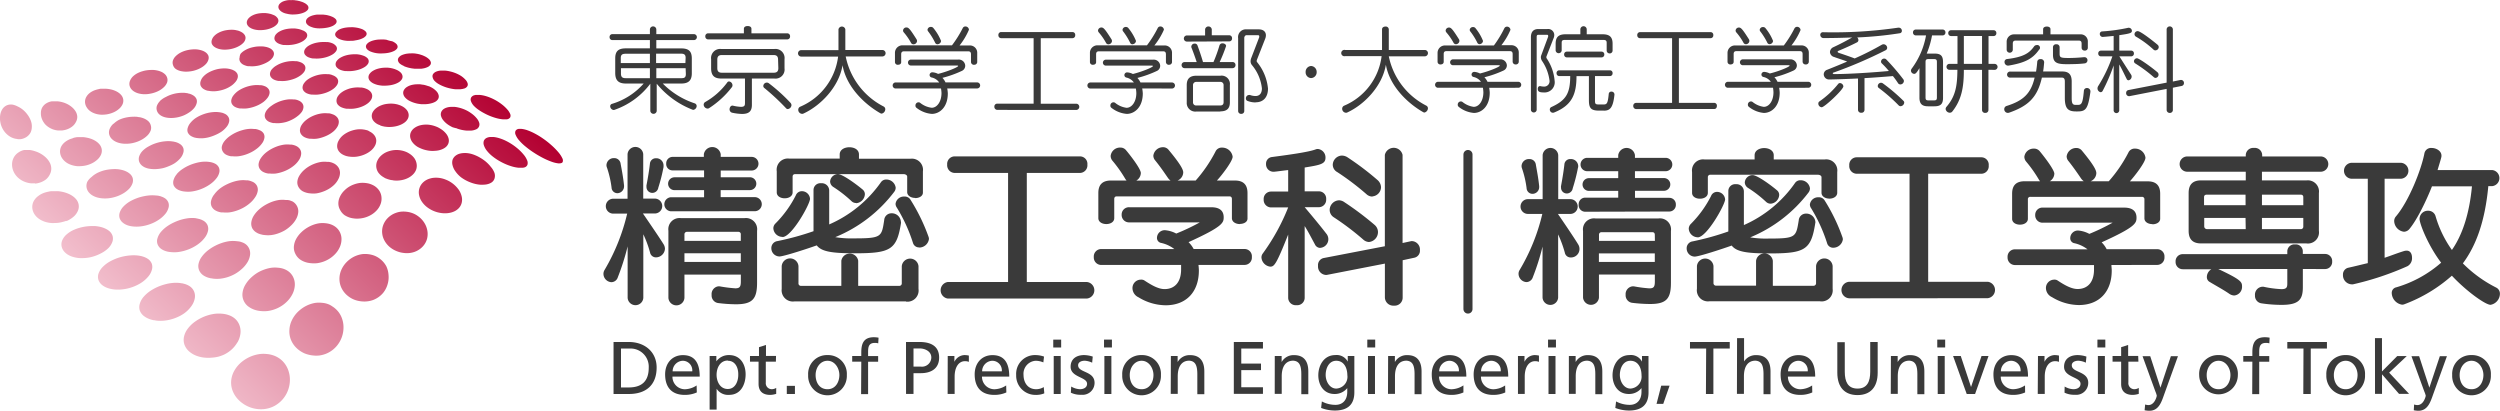 <svg xmlns="http://www.w3.org/2000/svg" xmlns:xlink="http://www.w3.org/1999/xlink" viewBox="0 0 550.08 90.33"><defs><style>.cls-1{fill:url(#linear-gradient);}.cls-2{fill:#3a3a3a;}.cls-3{fill:none;stroke:#3a3a3a;stroke-linecap:round;stroke-miterlimit:10;stroke-width:2px;}</style><linearGradient id="linear-gradient" x1="25.41" y1="66.59" x2="90.71" y2="1.29" gradientUnits="userSpaceOnUse"><stop offset="0" stop-color="#f2bfcd"/><stop offset="1" stop-color="#b30031"/></linearGradient></defs><title>logoPE-j</title><g id="レイヤー_2" data-name="レイヤー 2"><g id="レイヤー_1-2" data-name="レイヤー 1"><path class="cls-1" d="M44.84,60.65a3.57,3.57,0,0,0,.47.25,4.37,4.37,0,0,0,.52.2l.56.14c.19,0,.39.06.59.08a7.17,7.17,0,0,0,1.51,0,8.78,8.78,0,0,0,1.58-.34,9,9,0,0,0,1.53-.65A8.25,8.25,0,0,0,53,59.36a6.54,6.54,0,0,0,1.42-1.61,4.18,4.18,0,0,0,.6-1.64,2.61,2.61,0,0,0-.22-1.46,2.5,2.5,0,0,0-1-1.09,3.16,3.16,0,0,0-.39-.19l-.42-.15a3.79,3.79,0,0,0-.45-.1L52,53.06a6.8,6.8,0,0,0-1.49,0,8.85,8.85,0,0,0-1.58.36,10.37,10.37,0,0,0-1.57.65,9.7,9.7,0,0,0-1.47.92,7,7,0,0,0-1.49,1.5,4,4,0,0,0-.71,1.54,2.41,2.41,0,0,0,.12,1.43A2.59,2.59,0,0,0,44.84,60.65Zm-9.23-5.79a3.17,3.17,0,0,0,.43.23,2.86,2.86,0,0,0,.48.18,3.56,3.56,0,0,0,.53.13,5.41,5.41,0,0,0,.56.07,7.14,7.14,0,0,0,1.48,0,9.1,9.1,0,0,0,1.56-.32,9.49,9.49,0,0,0,1.54-.59,9,9,0,0,0,1.42-.85,6.74,6.74,0,0,0,1.48-1.46,3.79,3.79,0,0,0,.68-1.46,2.1,2.1,0,0,0-.13-1.29,2.17,2.17,0,0,0-1-1l-.37-.18-.4-.13-.44-.1L43,48a7.52,7.52,0,0,0-1.45,0,10.27,10.27,0,0,0-1.56.3,11,11,0,0,0-1.56.57,10.06,10.06,0,0,0-1.47.8,7.23,7.23,0,0,0-1.53,1.34,3.8,3.8,0,0,0-.77,1.4,2,2,0,0,0,0,1.31A2.21,2.21,0,0,0,35.61,54.86Zm19.07,12.6a4.57,4.57,0,0,0,.59.38,6.11,6.11,0,0,0,.66.29,5.57,5.57,0,0,0,.71.2,5.82,5.82,0,0,0,.75.11,6.85,6.85,0,0,0,1.45,0,7.4,7.4,0,0,0,1.47-.34,7.21,7.21,0,0,0,1.4-.64A7.12,7.12,0,0,0,63,66.49a6.27,6.27,0,0,0,1.36-1.81,4.89,4.89,0,0,0,.51-1.9A3.68,3.68,0,0,0,64.52,61a3.37,3.37,0,0,0-1.14-1.35,4.07,4.07,0,0,0-.49-.29,5.54,5.54,0,0,0-.53-.22,5.41,5.41,0,0,0-.57-.15,4.73,4.73,0,0,0-.59-.08,6.84,6.84,0,0,0-1.46,0,8.25,8.25,0,0,0-1.5.37,9,9,0,0,0-1.47.66,8.65,8.65,0,0,0-1.36,1A7,7,0,0,0,54,62.63a4.54,4.54,0,0,0-.63,1.76,3.2,3.2,0,0,0,.21,1.68A3.38,3.38,0,0,0,54.67,67.47Zm30.22-28.2c.19.08.38.15.58.21a5.59,5.59,0,0,0,.6.15c.21,0,.41.07.62.09a5.8,5.8,0,0,0,1.13,0,6.24,6.24,0,0,0,1.09-.21,5,5,0,0,0,1-.41,4.27,4.27,0,0,0,.84-.6,3,3,0,0,0,.81-1.18A2.59,2.59,0,0,0,91.66,36a2.94,2.94,0,0,0-.52-1.23,3.92,3.92,0,0,0-1.12-1,4.1,4.1,0,0,0-.53-.29,4.84,4.84,0,0,0-.55-.21,4.36,4.36,0,0,0-.58-.15,4.87,4.87,0,0,0-.59-.09,5.68,5.68,0,0,0-1.06,0,5.25,5.25,0,0,0-1,.2,4.88,4.88,0,0,0-1,.4,4.37,4.37,0,0,0-.84.6A3.54,3.54,0,0,0,83,35.43a2.66,2.66,0,0,0-.21,1.28,2.7,2.7,0,0,0,.44,1.24,3.56,3.56,0,0,0,1.1,1A5.69,5.69,0,0,0,84.89,39.27Zm-9,8.13a3.58,3.58,0,0,0,.5.27,4.17,4.17,0,0,0,.53.21,5.2,5.2,0,0,0,.56.14l.58.08a6.22,6.22,0,0,0,2.55-.33,6,6,0,0,0,1.17-.56,5.27,5.27,0,0,0,1-.81,4.2,4.2,0,0,0,.94-1.46,3.37,3.37,0,0,0,.21-1.52A3.13,3.13,0,0,0,83.48,42a3.57,3.57,0,0,0-1.12-1.1,4,4,0,0,0-.46-.24,4.13,4.13,0,0,0-.48-.19,3.23,3.23,0,0,0-.51-.13,3.74,3.74,0,0,0-.53-.08,5.72,5.72,0,0,0-1.22,0,6.1,6.1,0,0,0-1.22.3,5.86,5.86,0,0,0-1.16.55,5.55,5.55,0,0,0-1,.8,4.63,4.63,0,0,0-1,1.41,3.36,3.36,0,0,0-.33,1.48,2.85,2.85,0,0,0,.39,1.4A3.23,3.23,0,0,0,75.9,47.4Zm-37-9.06a3.32,3.32,0,0,0-.7,1.25,1.83,1.83,0,0,0,0,1.17,2,2,0,0,0,.84.92,2.52,2.52,0,0,0,.36.18l.4.14a4,4,0,0,0,.44.1,3.15,3.15,0,0,0,.46.06,6.39,6.39,0,0,0,1.38,0,8.79,8.79,0,0,0,1.47-.31A9.41,9.41,0,0,0,45,41.27a9,9,0,0,0,1.33-.8,6.24,6.24,0,0,0,1.33-1.29,3.24,3.24,0,0,0,.6-1.27,1.73,1.73,0,0,0-.13-1.11,1.9,1.9,0,0,0-.87-.82l-.32-.14-.35-.11-.38-.08-.4-.05a7.15,7.15,0,0,0-1.33,0,9.18,9.18,0,0,0-1.43.28,9.85,9.85,0,0,0-1.44.51,9.09,9.09,0,0,0-1.36.74A6.25,6.25,0,0,0,38.86,38.34ZM66.08,57.13a4.54,4.54,0,0,0,.52.3,3.89,3.89,0,0,0,.56.23,5,5,0,0,0,.6.16,5.68,5.68,0,0,0,.63.09,6.26,6.26,0,0,0,1.4,0,7,7,0,0,0,1.4-.35,6.57,6.57,0,0,0,1.32-.65,6.12,6.12,0,0,0,1.16-.94,5.37,5.37,0,0,0,1.13-1.68,4.28,4.28,0,0,0,.34-1.74,3.42,3.42,0,0,0-.41-1.57,3.31,3.31,0,0,0-1.13-1.21,4.09,4.09,0,0,0-.45-.25,4.29,4.29,0,0,0-.48-.19,3.87,3.87,0,0,0-.5-.13,4.47,4.47,0,0,0-.53-.08,6,6,0,0,0-1.36,0,6.77,6.77,0,0,0-1.39.36,7.61,7.61,0,0,0-1.33.65,7.14,7.14,0,0,0-1.21.93,6,6,0,0,0-1.22,1.58,4.15,4.15,0,0,0-.47,1.66A3.05,3.05,0,0,0,65,55.87,3.31,3.31,0,0,0,66.08,57.13ZM28.34,41.61a3.42,3.42,0,0,0,.8-1.24,2,2,0,0,0,.05-1.21,2.06,2.06,0,0,0-.72-1,3.2,3.2,0,0,0-.55-.36,4.39,4.39,0,0,0-.65-.28,6,6,0,0,0-.73-.19,5.86,5.86,0,0,0-.78-.11,7.61,7.61,0,0,0-1,0,9.43,9.43,0,0,0-1.07.11,8.59,8.59,0,0,0-1.06.24,9.43,9.43,0,0,0-1,.38,5.49,5.49,0,0,0-1.49,1A3.44,3.44,0,0,0,19.21,40a2.21,2.21,0,0,0-.16,1.27,2.32,2.32,0,0,0,.62,1.2,3.06,3.06,0,0,0,.54.45,4,4,0,0,0,.67.35,4.62,4.62,0,0,0,.76.24,5.56,5.56,0,0,0,.84.13,7.3,7.3,0,0,0,2.19-.14,8.39,8.39,0,0,0,1.1-.31,8,8,0,0,0,1.05-.47A6.24,6.24,0,0,0,28.34,41.61Zm47.17-7.55a2.78,2.78,0,0,0,.37.16,3,3,0,0,0,.39.13l.41.09.43.05a6.28,6.28,0,0,0,1.22,0,7,7,0,0,0,1.23-.26,6.52,6.52,0,0,0,1.15-.48,5.26,5.26,0,0,0,1-.69,3.55,3.55,0,0,0,.86-1.13,2.29,2.29,0,0,0,.21-1.16,2,2,0,0,0-.41-1,2.76,2.76,0,0,0-1-.81L81,28.74a2.5,2.5,0,0,0-.39-.12l-.4-.09-.42-.06a6,6,0,0,0-1.15,0,6.52,6.52,0,0,0-1.16.25,6.07,6.07,0,0,0-1.11.46,5.43,5.43,0,0,0-1,.68A3.9,3.9,0,0,0,74.48,31a2.43,2.43,0,0,0-.3,1.16,1.93,1.93,0,0,0,.34,1.07A2.56,2.56,0,0,0,75.52,34.06Zm-48.41,15a3.83,3.83,0,0,0,.47.3,4.38,4.38,0,0,0,.54.23,5.5,5.5,0,0,0,.6.16,6.59,6.59,0,0,0,.66.09,7.55,7.55,0,0,0,1.34,0,9.09,9.09,0,0,0,1.4-.24,9.87,9.87,0,0,0,1.39-.47,8.42,8.42,0,0,0,1.3-.69,6.68,6.68,0,0,0,1.51-1.3,3.53,3.53,0,0,0,.74-1.34,1.89,1.89,0,0,0,0-1.23,2,2,0,0,0-.85-1,3.66,3.66,0,0,0-.43-.22l-.48-.18-.53-.12L34.15,43a7.65,7.65,0,0,0-1.31,0,10.27,10.27,0,0,0-1.39.22,10,10,0,0,0-1.39.41,10.38,10.38,0,0,0-1.33.61,6.59,6.59,0,0,0-1.53,1.16,3.61,3.61,0,0,0-.83,1.3A2.07,2.07,0,0,0,26.32,48,2.2,2.2,0,0,0,27.11,49.06Zm37.94-17-.27-.1-.29-.08-.3-.06-.32,0a6,6,0,0,0-1.31,0,8.29,8.29,0,0,0-1.38.32,9.34,9.34,0,0,0-1.37.59,8.48,8.48,0,0,0-1.26.83A5.66,5.66,0,0,0,57.4,34.8,3,3,0,0,0,56.91,36a1.72,1.72,0,0,0,.2,1.09,2.05,2.05,0,0,0,.94.81l.29.12.31.09.33.07.34,0a6.34,6.34,0,0,0,1.38,0,8.24,8.24,0,0,0,1.45-.36,8,8,0,0,0,1.4-.62,7.48,7.48,0,0,0,1.24-.86,5.16,5.16,0,0,0,1.08-1.27,2.77,2.77,0,0,0,.4-1.23A1.72,1.72,0,0,0,66,32.82,2.1,2.1,0,0,0,65.05,32.07Zm1.66,10.07.36.16.38.12.4.09.42.05a5.83,5.83,0,0,0,1.36,0A7.34,7.34,0,0,0,71,42.19a7.44,7.44,0,0,0,1.32-.61,6.64,6.64,0,0,0,1.15-.86,4.56,4.56,0,0,0,1-1.35A3,3,0,0,0,74.81,38a2.25,2.25,0,0,0-.36-1.18,2.61,2.61,0,0,0-1-.87l-.33-.14a2.38,2.38,0,0,0-.35-.11l-.37-.08-.38,0a5.79,5.79,0,0,0-1.29,0,7.35,7.35,0,0,0-1.33.33,7.91,7.91,0,0,0-1.29.59,6.77,6.77,0,0,0-1.17.84,5.34,5.34,0,0,0-1.09,1.31A3.09,3.09,0,0,0,65.42,40a2.08,2.08,0,0,0,.29,1.2A2.44,2.44,0,0,0,66.71,42.14Zm-19.63.74a3.49,3.49,0,0,0-.63,1.35,1.91,1.91,0,0,0,.13,1.22,2.06,2.06,0,0,0,.94.92,3.59,3.59,0,0,0,.34.16l.37.12.4.09.42,0a6.41,6.41,0,0,0,1.46,0A8.22,8.22,0,0,0,52,46.37a9.19,9.19,0,0,0,1.51-.65,8.32,8.32,0,0,0,1.36-.92,6.12,6.12,0,0,0,1.27-1.4A3.4,3.4,0,0,0,56.71,42a1.89,1.89,0,0,0-.21-1.18,2,2,0,0,0-1-.85l-.3-.12-.32-.1-.34-.07-.36,0a5.92,5.92,0,0,0-1.4,0,8.47,8.47,0,0,0-1.51.34,10.32,10.32,0,0,0-1.51.62,9.18,9.18,0,0,0-1.4.87A6.52,6.52,0,0,0,47.08,42.87Zm9.45,8.35a4.14,4.14,0,0,0,.39.19l.42.14.45.11a3.71,3.71,0,0,0,.47.06,6,6,0,0,0,1.46,0,7.26,7.26,0,0,0,1.51-.37,8.47,8.47,0,0,0,1.46-.67,7.56,7.56,0,0,0,1.3-1,5.74,5.74,0,0,0,1.2-1.53,3.72,3.72,0,0,0,.45-1.51,2.45,2.45,0,0,0-.3-1.33,2.48,2.48,0,0,0-1-1L64,44.18l-.36-.12L63.23,44l-.4,0a6.12,6.12,0,0,0-1.41,0,8.25,8.25,0,0,0-1.48.37,9.56,9.56,0,0,0-1.46.67,8.68,8.68,0,0,0-1.34.93,6.43,6.43,0,0,0-1.28,1.45,3.66,3.66,0,0,0-.56,1.47,2.3,2.3,0,0,0,.21,1.34A2.47,2.47,0,0,0,56.53,51.22ZM92.48,32.61a6.16,6.16,0,0,0,.72.28,7.55,7.55,0,0,0,.75.19,6.39,6.39,0,0,0,.76.11,5.42,5.42,0,0,0,.91,0,5.32,5.32,0,0,0,.86-.1,4.56,4.56,0,0,0,.78-.24,3.23,3.23,0,0,0,.66-.36,2,2,0,0,0,.73-.91,1.85,1.85,0,0,0,.06-1.07,2.83,2.83,0,0,0-.56-1.11,4.73,4.73,0,0,0-1.13-1,7.48,7.48,0,0,0-.66-.38,6.49,6.49,0,0,0-.7-.28,6.26,6.26,0,0,0-1.45-.31,6.24,6.24,0,0,0-.85,0,4.81,4.81,0,0,0-.81.12,4,4,0,0,0-.74.25,3.32,3.32,0,0,0-.65.38,2.37,2.37,0,0,0-.76.93,1.9,1.9,0,0,0-.14,1.08,2.53,2.53,0,0,0,.48,1.1,4,4,0,0,0,1.1,1A5.06,5.06,0,0,0,92.48,32.61ZM42.08,67.4a4.24,4.24,0,0,0,.76-1.67,2.67,2.67,0,0,0-.12-1.55,2.61,2.61,0,0,0-1-1.21,4.11,4.11,0,0,0-.49-.27,4.92,4.92,0,0,0-.54-.21l-.59-.15c-.2,0-.42-.07-.63-.08a7.72,7.72,0,0,0-1.51,0,9.48,9.48,0,0,0-1.59.29,11.47,11.47,0,0,0-1.59.54,10.64,10.64,0,0,0-1.5.79,7.52,7.52,0,0,0-1.67,1.42,4.05,4.05,0,0,0-.85,1.54,2.45,2.45,0,0,0,0,1.49,2.75,2.75,0,0,0,1,1.28,4.22,4.22,0,0,0,.59.36,4.83,4.83,0,0,0,.67.28,6,6,0,0,0,.74.2c.26,0,.52.09.79.11a8,8,0,0,0,1.49,0,9.11,9.11,0,0,0,1.54-.27,9.58,9.58,0,0,0,1.5-.53A8.32,8.32,0,0,0,40.45,69,6.82,6.82,0,0,0,42.08,67.4Zm10.13,8a5,5,0,0,0,.69-2,3.89,3.89,0,0,0-.22-1.86A3.51,3.51,0,0,0,51.56,70a4.25,4.25,0,0,0-.58-.38,4.73,4.73,0,0,0-.65-.28,5.38,5.38,0,0,0-.7-.2,6.59,6.59,0,0,0-.74-.11,8.05,8.05,0,0,0-1.49,0,9.37,9.37,0,0,0-1.54.31,9.63,9.63,0,0,0-1.51.58,9.28,9.28,0,0,0-1.42.84,7.2,7.2,0,0,0-1.65,1.61,4.53,4.53,0,0,0-.8,1.75,3.25,3.25,0,0,0,.11,1.73,3.63,3.63,0,0,0,1.09,1.53,5.55,5.55,0,0,0,.72.51,5.81,5.81,0,0,0,.82.39,6.75,6.75,0,0,0,.9.27,6.67,6.67,0,0,0,1,.15,7.53,7.53,0,0,0,1.42,0A8.36,8.36,0,0,0,48,78.49,8,8,0,0,0,49.35,78a7.3,7.3,0,0,0,1.28-.81A6.48,6.48,0,0,0,52.21,75.36Zm-44.5-35,.45-.06.45-.11a4.53,4.53,0,0,0,1.5-.75A3.26,3.26,0,0,0,11,38.3a2.65,2.65,0,0,0,.28-1.3,3,3,0,0,0-.41-1.36,4.43,4.43,0,0,0-.8-1,6,6,0,0,0-1.06-.79,6.34,6.34,0,0,0-1.23-.55A6,6,0,0,0,6.52,33l-.3,0h-.3l-.29,0-.29,0A3.41,3.41,0,0,0,4,33.59a3,3,0,0,0-.93,1,3.16,3.16,0,0,0-.41,1.34,3.71,3.71,0,0,0,.22,1.55,3.94,3.94,0,0,0,.61,1.1,4.36,4.36,0,0,0,.92.87,4.64,4.64,0,0,0,1.15.6,5.14,5.14,0,0,0,1.29.29l.46,0A3.72,3.72,0,0,0,7.72,40.33Zm6.89,8.26a5.77,5.77,0,0,0,1.61-1,3.45,3.45,0,0,0,.91-1.24A2.35,2.35,0,0,0,17.3,45a2.5,2.5,0,0,0-.62-1.24,3.86,3.86,0,0,0-.75-.65,5.15,5.15,0,0,0-.93-.5,6.91,6.91,0,0,0-1.06-.35,8.06,8.06,0,0,0-1.15-.19l-.72,0-.72,0c-.24,0-.48.06-.72.11a5.94,5.94,0,0,0-.69.17,4.82,4.82,0,0,0-1.54.79,3.46,3.46,0,0,0-1,1.15,2.79,2.79,0,0,0-.3,1.38,3,3,0,0,0,.47,1.44,3.6,3.6,0,0,0,.65.76,4.17,4.17,0,0,0,.87.59,5.23,5.23,0,0,0,1,.4,6.84,6.84,0,0,0,1.14.21,6.19,6.19,0,0,0,.82,0A6.35,6.35,0,0,0,13,49a7.8,7.8,0,0,0,.83-.18A7,7,0,0,0,14.61,48.58ZM62.19,79.47a5.2,5.2,0,0,0-.77-.64,5.81,5.81,0,0,0-.85-.47,6.39,6.39,0,0,0-.92-.31,6.13,6.13,0,0,0-1-.16,6.79,6.79,0,0,0-1.39,0,8.34,8.34,0,0,0-1.4.3,8,8,0,0,0-1.36.57,8.12,8.12,0,0,0-1.26.83,6.93,6.93,0,0,0-1.61,1.85,5.52,5.52,0,0,0-.74,2.12,5,5,0,0,0,.21,2.19,5.68,5.68,0,0,0,1.21,2.05,6.27,6.27,0,0,0,.95.86,7,7,0,0,0,1.09.67,6.79,6.79,0,0,0,1.19.46,7.18,7.18,0,0,0,1.25.23,6.91,6.91,0,0,0,1.28,0,6.6,6.6,0,0,0,1.26-.26,6.21,6.21,0,0,0,1.2-.52,7,7,0,0,0,1.09-.79,6.47,6.47,0,0,0,1.56-2.12,6.65,6.65,0,0,0,.6-2.44,6.21,6.21,0,0,0-.34-2.39A5.38,5.38,0,0,0,62.19,79.47ZM23.84,54.6a3.77,3.77,0,0,0,.87-1.35,2.16,2.16,0,0,0,.06-1.33,2.28,2.28,0,0,0-.8-1.14,3.76,3.76,0,0,0-.61-.39,6.17,6.17,0,0,0-.72-.31,7.13,7.13,0,0,0-.8-.21c-.28-.05-.57-.1-.87-.12a11,11,0,0,0-1.14,0,10.11,10.11,0,0,0-1.17.12,9.37,9.37,0,0,0-1.17.26,8.6,8.6,0,0,0-1.13.4,6.14,6.14,0,0,0-1.64,1,3.65,3.65,0,0,0-1,1.29,2.36,2.36,0,0,0-.17,1.37,2.52,2.52,0,0,0,.7,1.3,3.78,3.78,0,0,0,.61.5,4.65,4.65,0,0,0,.74.38,5.45,5.45,0,0,0,.85.26,6.94,6.94,0,0,0,.93.15,9,9,0,0,0,1.18,0,9.31,9.31,0,0,0,1.21-.15,9,9,0,0,0,1.2-.34,8.26,8.26,0,0,0,1.15-.5A6.61,6.61,0,0,0,23.84,54.6Zm8.74,6.3a3.87,3.87,0,0,0,.82-1.48,2.27,2.27,0,0,0,0-1.39,2.33,2.33,0,0,0-.93-1.11,3.48,3.48,0,0,0-.5-.27,4.26,4.26,0,0,0-.57-.21,4.73,4.73,0,0,0-.62-.15,6.33,6.33,0,0,0-.67-.09,8.53,8.53,0,0,0-1.41,0,11.1,11.1,0,0,0-3,.64,11.15,11.15,0,0,0-1.41.64,7,7,0,0,0-1.68,1.25,3.88,3.88,0,0,0-.91,1.4,2.28,2.28,0,0,0-.06,1.4,2.48,2.48,0,0,0,.87,1.22,3.62,3.62,0,0,0,.56.36,5.16,5.16,0,0,0,.65.28,5.69,5.69,0,0,0,.72.19,6.48,6.48,0,0,0,.79.12,8.53,8.53,0,0,0,1.41,0,10.42,10.42,0,0,0,1.47-.23A9.88,9.88,0,0,0,29.57,63a9.75,9.75,0,0,0,1.36-.69A6.91,6.91,0,0,0,32.58,60.9ZM115.2,34a10.41,10.41,0,0,0-1.43-1.42,12.67,12.67,0,0,0-2.68-1.7,10.15,10.15,0,0,0-1.32-.5,6.38,6.38,0,0,0-1.21-.24l-.39,0-.36,0-.33.06a2.09,2.09,0,0,0-.3.1,1.26,1.26,0,0,0-.71.66,1.53,1.53,0,0,0,0,1,3.8,3.8,0,0,0,.67,1.22,7.66,7.66,0,0,0,1.32,1.29,11.73,11.73,0,0,0,1.38.93,13,13,0,0,0,1.47.74,12.07,12.07,0,0,0,1.47.52,7.63,7.63,0,0,0,1.34.25l.33,0h.31l.28,0,.26-.05a1,1,0,0,0,.74-.57,1.41,1.41,0,0,0-.05-1A4.57,4.57,0,0,0,115.2,34ZM83.66,57a5,5,0,0,0-1.29-.75,4.81,4.81,0,0,0-.7-.21,4.56,4.56,0,0,0-.71-.12,5.36,5.36,0,0,0-1.28,0,6.08,6.08,0,0,0-1.26.33,5.86,5.86,0,0,0-1.18.61,6.25,6.25,0,0,0-1.05.89,5.67,5.67,0,0,0-1.14,1.76,4.94,4.94,0,0,0-.36,1.94,4.63,4.63,0,0,0,.44,1.9,5,5,0,0,0,1.27,1.65,5.81,5.81,0,0,0,.71.52,5.56,5.56,0,0,0,.77.39,5.36,5.36,0,0,0,.82.26,5.87,5.87,0,0,0,.85.14A5.68,5.68,0,0,0,82.12,66a5.56,5.56,0,0,0,1.16-.62,5.37,5.37,0,0,0,1-.91,5.29,5.29,0,0,0,1-1.91,5.35,5.35,0,0,0,.21-2.05A5.2,5.2,0,0,0,85,58.59,5,5,0,0,0,83.66,57ZM108,36.72a7.37,7.37,0,0,0-1.34-1.34,8.51,8.51,0,0,0-1-.67,7.89,7.89,0,0,0-1-.51,7.61,7.61,0,0,0-1-.35,6.07,6.07,0,0,0-1-.17,5.73,5.73,0,0,0-.67,0,3.62,3.62,0,0,0-.62.08,3,3,0,0,0-.57.17,2.55,2.55,0,0,0-.49.28,2,2,0,0,0-.73.95,2.23,2.23,0,0,0,0,1.21,3.68,3.68,0,0,0,.62,1.32A6.05,6.05,0,0,0,101.43,39a8.09,8.09,0,0,0,1,.64,8.22,8.22,0,0,0,1.07.49,7.93,7.93,0,0,0,1.09.34,6.74,6.74,0,0,0,1.07.17,5.67,5.67,0,0,0,.7,0,4.79,4.79,0,0,0,.65-.06,3.7,3.7,0,0,0,.58-.15,3,3,0,0,0,.5-.24,1.63,1.63,0,0,0,.72-.91,2.1,2.1,0,0,0,0-1.2A4.22,4.22,0,0,0,108,36.72Zm-7.09,5a6.4,6.4,0,0,0-2.07-1.84,6.39,6.39,0,0,0-.8-.37,5.6,5.6,0,0,0-.82-.26,5,5,0,0,0-.82-.13,4.9,4.9,0,0,0-.93,0,4,4,0,0,0-.88.17,3.61,3.61,0,0,0-.8.33,3.31,3.31,0,0,0-.68.5,3,3,0,0,0-.92,2.69,3.92,3.92,0,0,0,.58,1.48,5.17,5.17,0,0,0,1.26,1.34,6.73,6.73,0,0,0,.78.5,6.29,6.29,0,0,0,.83.38,5.85,5.85,0,0,0,.87.26,6.4,6.4,0,0,0,.88.14,5.89,5.89,0,0,0,1,0,4.94,4.94,0,0,0,.92-.16,4.33,4.33,0,0,0,.83-.33,3.26,3.26,0,0,0,.69-.5,2.62,2.62,0,0,0,.75-1.26,3,3,0,0,0,0-1.46A4.41,4.41,0,0,0,100.95,41.77Zm-7.52,7.35a5.16,5.16,0,0,0-1.29-1.42,5.74,5.74,0,0,0-.65-.43,5.42,5.42,0,0,0-.69-.32,6.31,6.31,0,0,0-.71-.21,5.86,5.86,0,0,0-.72-.11,5.44,5.44,0,0,0-1.13,0,4.89,4.89,0,0,0-1.09.26,4.77,4.77,0,0,0-1,.49,4.86,4.86,0,0,0-.87.72,4.36,4.36,0,0,0-.94,1.54,4,4,0,0,0-.21,1.7A4.21,4.21,0,0,0,84.63,53a4.9,4.9,0,0,0,1.27,1.47,5.66,5.66,0,0,0,1.45.82,6.39,6.39,0,0,0,.79.25,6.63,6.63,0,0,0,.8.13,5.28,5.28,0,0,0,1.18,0,4.77,4.77,0,0,0,1.12-.26,4.43,4.43,0,0,0,1-.51,4.27,4.27,0,0,0,.85-.74,4,4,0,0,0,.87-1.6,4.2,4.2,0,0,0,.08-1.75A4.67,4.67,0,0,0,93.42,49.12ZM73.78,67.91a4.5,4.5,0,0,0-.66-.49A4.3,4.3,0,0,0,72.4,67a5.36,5.36,0,0,0-.76-.25,5,5,0,0,0-.79-.12,6.1,6.1,0,0,0-1.37,0,6.73,6.73,0,0,0-1.37.35,7.16,7.16,0,0,0-1.32.65,7.75,7.75,0,0,0-1.2.94,6.56,6.56,0,0,0-1.37,1.9,5.47,5.47,0,0,0-.54,2.09A4.92,4.92,0,0,0,64,74.72a5.19,5.19,0,0,0,1.25,1.86,5.88,5.88,0,0,0,.79.64,6.48,6.48,0,0,0,.89.5,6.29,6.29,0,0,0,1,.33,5.79,5.79,0,0,0,1,.17,6,6,0,0,0,1.34,0,6.42,6.42,0,0,0,1.32-.33,5.82,5.82,0,0,0,1.23-.63,6,6,0,0,0,1.09-.93,6.31,6.31,0,0,0,1.67-4.42,5.77,5.77,0,0,0-.47-2.19A5,5,0,0,0,73.78,67.91ZM67.32,4.7a.87.87,0,0,0,.22.61,2,2,0,0,0,.73.53l.36.14L69,6.1l.42.08.44.05a6.77,6.77,0,0,0,.86,0,7.13,7.13,0,0,0,.86-.08A7,7,0,0,0,72.39,6a4.91,4.91,0,0,0,.71-.25,2.31,2.31,0,0,0,.74-.5.77.77,0,0,0,.23-.55.83.83,0,0,0-.25-.54,2.38,2.38,0,0,0-.74-.48l-.43-.17-.47-.13a4.71,4.71,0,0,0-.5-.1l-.52-.06a6.3,6.3,0,0,0-.74,0c-.25,0-.5,0-.74,0a5.63,5.63,0,0,0-.7.13,3.68,3.68,0,0,0-.63.21,2.22,2.22,0,0,0-.76.51A1,1,0,0,0,67.32,4.7ZM55.07,6.12a2.24,2.24,0,0,0,.37.19l.42.15.45.1.48.06a5.32,5.32,0,0,0,.85,0,7.06,7.06,0,0,0,.86-.1,6.62,6.62,0,0,0,.82-.21A4.78,4.78,0,0,0,60.06,6a2.89,2.89,0,0,0,.85-.63,1.27,1.27,0,0,0,.34-.68A1,1,0,0,0,61.08,4a2,2,0,0,0-.67-.6A3.55,3.55,0,0,0,60,3.23a4,4,0,0,0-.48-.17L59,2.95l-.54-.07a6.81,6.81,0,0,0-.74,0,6.2,6.2,0,0,0-.74.07,5,5,0,0,0-.72.16,4,4,0,0,0-.66.26,2.91,2.91,0,0,0-.88.63,1.56,1.56,0,0,0-.4.74,1.13,1.13,0,0,0,.11.75A1.67,1.67,0,0,0,55.07,6.12ZM73.74,7.56a.89.89,0,0,0,.27.59,2.14,2.14,0,0,0,.78.49,2.58,2.58,0,0,0,.34.12l.36.1.38.07.4.05a7.78,7.78,0,0,0,.92,0c.31,0,.62,0,.92-.08A8.15,8.15,0,0,0,79,8.72a4.55,4.55,0,0,0,.75-.28,2.1,2.1,0,0,0,.72-.51.74.74,0,0,0,.2-.55.83.83,0,0,0-.3-.53,2.48,2.48,0,0,0-.78-.47l-.39-.13-.42-.11-.44-.08L77.84,6A7.8,7.8,0,0,0,77,6a6.66,6.66,0,0,0-.82.06,5.45,5.45,0,0,0-.77.15,4,4,0,0,0-.69.25A2.11,2.11,0,0,0,74,7,.9.9,0,0,0,73.74,7.56Zm-7.16-.88-.37-.15-.4-.12-.43-.08-.45-.06a7.64,7.64,0,0,0-.86,0,6.79,6.79,0,0,0-.87.09,5.3,5.3,0,0,0-.84.2,4.33,4.33,0,0,0-.76.32,2.8,2.8,0,0,0-.86.65,1.41,1.41,0,0,0-.35.74,1,1,0,0,0,.17.72,1.78,1.78,0,0,0,.73.59,2.15,2.15,0,0,0,.32.13l.35.11.37.08.39,0a6.27,6.27,0,0,0,1,0,6.73,6.73,0,0,0,1-.13,6.34,6.34,0,0,0,.93-.25,5.41,5.41,0,0,0,.83-.37,2.94,2.94,0,0,0,.82-.65,1.18,1.18,0,0,0,.3-.68,1,1,0,0,0-.22-.64A2,2,0,0,0,66.59,6.68ZM80.8,10.87a2.45,2.45,0,0,0,.83.51l.38.13.41.11.43.08.45.05a8.17,8.17,0,0,0,.9,0,8.21,8.21,0,0,0,.89-.07,5.75,5.75,0,0,0,.83-.17,4,4,0,0,0,.71-.26,1.86,1.86,0,0,0,.69-.51.73.73,0,0,0,.16-.57,1,1,0,0,0-.35-.58,2.93,2.93,0,0,0-.84-.51L85.88,9l-.45-.12L85,8.74l-.49-.05a7.34,7.34,0,0,0-.83,0,6.72,6.72,0,0,0-.81.06,6.08,6.08,0,0,0-.76.16,3.63,3.63,0,0,0-.67.25,2,2,0,0,0-.72.54.85.85,0,0,0-.2.61A1,1,0,0,0,80.8,10.87Zm-33.56-.51a2.8,2.8,0,0,0,.37.21l.42.16a4,4,0,0,0,.46.11,4.63,4.63,0,0,0,.49.07,5.93,5.93,0,0,0,.91,0,6.22,6.22,0,0,0,.94-.13,5.81,5.81,0,0,0,.91-.26,5,5,0,0,0,.84-.38,3.69,3.69,0,0,0,1-.76A1.73,1.73,0,0,0,54,8.57a1.16,1.16,0,0,0-.11-.78,1.8,1.8,0,0,0-.66-.67,2.92,2.92,0,0,0-.4-.21,3.62,3.62,0,0,0-.45-.17l-.49-.11a5,5,0,0,0-.52-.07,6.72,6.72,0,0,0-.82,0,7.08,7.08,0,0,0-.84.1,5.26,5.26,0,0,0-.82.21,4.88,4.88,0,0,0-.78.33,3.61,3.61,0,0,0-1,.74,2.11,2.11,0,0,0-.5.85,1.34,1.34,0,0,0,0,.85A1.64,1.64,0,0,0,47.24,10.36Zm25.91-.83-.32-.12-.35-.09-.36-.07-.38,0a7.55,7.55,0,0,0-.94,0,7,7,0,0,0-1,.12,5.87,5.87,0,0,0-.92.24,4.72,4.72,0,0,0-.83.37,2.75,2.75,0,0,0-.83.68,1.3,1.3,0,0,0-.3.73,1,1,0,0,0,.23.69,1.91,1.91,0,0,0,.78.55l.29.1.3.08.32.06.34,0a6.48,6.48,0,0,0,1,0,7.71,7.71,0,0,0,1.05-.15,6.77,6.77,0,0,0,1-.29,5.37,5.37,0,0,0,.87-.41,2.7,2.7,0,0,0,.79-.68,1.07,1.07,0,0,0,.25-.68.93.93,0,0,0-.28-.62A2.12,2.12,0,0,0,73.15,9.53Zm15.68,5c.17.08.35.15.54.21a6,6,0,0,0,.58.17c.2.05.41.09.62.13l.62.08a7,7,0,0,0,.78,0,7.23,7.23,0,0,0,.75,0,6.17,6.17,0,0,0,.68-.12,4,4,0,0,0,.59-.2,1.5,1.5,0,0,0,.68-.51.76.76,0,0,0,.12-.62,1.41,1.41,0,0,0-.41-.66,3.7,3.7,0,0,0-.92-.62c-.18-.08-.36-.17-.55-.24l-.59-.19c-.2-.05-.41-.1-.62-.13a5.4,5.4,0,0,0-.62-.08,5.64,5.64,0,0,0-.74,0,5.38,5.38,0,0,0-.71.05,3.88,3.88,0,0,0-.65.13,4.42,4.42,0,0,0-.57.2,1.82,1.82,0,0,0-.69.54.86.86,0,0,0-.16.63,1.26,1.26,0,0,0,.37.66A3.1,3.1,0,0,0,88.83,14.49ZM80,12.27l-.33-.11-.35-.1L79,12l-.38-.05a7.56,7.56,0,0,0-1,0,8.09,8.09,0,0,0-1,.12,7.13,7.13,0,0,0-.92.25,5.51,5.51,0,0,0-.82.39,2.66,2.66,0,0,0-.79.7,1.25,1.25,0,0,0-.25.74,1,1,0,0,0,.29.7,2.13,2.13,0,0,0,.84.55l.3.1.32.08.33.06.34,0a7.17,7.17,0,0,0,1,0,8.3,8.3,0,0,0,1.06-.15,6.83,6.83,0,0,0,1-.29,5.5,5.5,0,0,0,.86-.42,2.42,2.42,0,0,0,.75-.68,1.08,1.08,0,0,0,.2-.7,1.06,1.06,0,0,0-.33-.65A2.52,2.52,0,0,0,80,12.27Zm-27.3.45a1.22,1.22,0,0,0,.12.83,1.71,1.71,0,0,0,.72.68,2.43,2.43,0,0,0,.32.14l.34.12.37.08.39,0a5.76,5.76,0,0,0,1,0,7.78,7.78,0,0,0,1.07-.17,8.32,8.32,0,0,0,1-.34,6.64,6.64,0,0,0,.94-.47,3.69,3.69,0,0,0,.93-.8,1.7,1.7,0,0,0,.37-.82,1.11,1.11,0,0,0-.18-.75,1.83,1.83,0,0,0-.73-.61l-.34-.15-.37-.11-.4-.08a4.13,4.13,0,0,0-.42-.05,7.15,7.15,0,0,0-1,0,6.1,6.1,0,0,0-1,.13,6.48,6.48,0,0,0-1,.27,5.55,5.55,0,0,0-.89.42,3.75,3.75,0,0,0-1,.79A2,2,0,0,0,52.72,12.72ZM95.6,17.78a4.09,4.09,0,0,0,1,.76,8.35,8.35,0,0,0,.84.41,9.34,9.34,0,0,0,.92.33c.31.09.63.17.94.23s.62.11.93.13l.54,0h.5l.46-.06.41-.1a1.22,1.22,0,0,0,.68-.49.82.82,0,0,0,.06-.69,2,2,0,0,0-.51-.81,5.06,5.06,0,0,0-1-.83,7.91,7.91,0,0,0-.81-.43,8.33,8.33,0,0,0-.86-.33,8.88,8.88,0,0,0-.87-.23,6.33,6.33,0,0,0-.86-.13,4.52,4.52,0,0,0-.56,0,4.14,4.14,0,0,0-.52,0,3,3,0,0,0-.91.22,1.51,1.51,0,0,0-.68.53.88.88,0,0,0-.11.69A1.69,1.69,0,0,0,95.6,17.78ZM38.54,15.07a2.52,2.52,0,0,0,.39.26,3.61,3.61,0,0,0,.46.2,4.87,4.87,0,0,0,.52.14l.56.08a6.42,6.42,0,0,0,.93,0,7.07,7.07,0,0,0,1-.14,6.26,6.26,0,0,0,.94-.28,5.75,5.75,0,0,0,.88-.41,4.46,4.46,0,0,0,1.1-.85,2.29,2.29,0,0,0,.53-.92,1.43,1.43,0,0,0,0-.89,1.77,1.77,0,0,0-.63-.76,2.7,2.7,0,0,0-.41-.24,3.77,3.77,0,0,0-.47-.18,4.27,4.27,0,0,0-.52-.13,5,5,0,0,0-.56-.08,5.72,5.72,0,0,0-.86,0,7,7,0,0,0-1.77.33,6,6,0,0,0-.84.35,4.46,4.46,0,0,0-1.12.8,2.55,2.55,0,0,0-.61.93,1.58,1.58,0,0,0,0,1A1.71,1.71,0,0,0,38.54,15.07Zm48.7.29-.42-.17-.44-.13-.46-.1-.48-.06a6.39,6.39,0,0,0-.92,0,5.75,5.75,0,0,0-.9.11,6,6,0,0,0-.84.23,4.2,4.2,0,0,0-.74.36,2.48,2.48,0,0,0-.76.71,1.25,1.25,0,0,0-.2.77,1.28,1.28,0,0,0,.34.74,2.62,2.62,0,0,0,.9.61l.39.15.41.12.44.08.45.06a7,7,0,0,0,1,0,7.81,7.81,0,0,0,1-.11,6.1,6.1,0,0,0,.9-.24,4.27,4.27,0,0,0,.78-.36,2.11,2.11,0,0,0,.72-.68,1.09,1.09,0,0,0,.15-.75,1.38,1.38,0,0,0-.38-.72A3,3,0,0,0,87.24,15.36Zm-27.44-.1a1.84,1.84,0,0,0-.39.88,1.18,1.18,0,0,0,.19.81,1.81,1.81,0,0,0,.79.62l.27.1.29.08.31.06.32,0a6.3,6.3,0,0,0,1.12,0,8,8,0,0,0,1.17-.21A7.67,7.67,0,0,0,65,17.23a6.2,6.2,0,0,0,1-.55,3.53,3.53,0,0,0,.89-.83A1.58,1.58,0,0,0,67.2,15a1.08,1.08,0,0,0-.24-.73,2,2,0,0,0-.8-.56l-.28-.1-.31-.09-.32-.06-.34,0a6,6,0,0,0-1,0,7.31,7.31,0,0,0-2.14.49,6.3,6.3,0,0,0-1,.5A3.8,3.8,0,0,0,59.81,15.26Zm13.42,1.31L73,16.47l-.29-.08-.31-.06-.32,0a5.59,5.59,0,0,0-1.08,0,6.74,6.74,0,0,0-1.12.19,7.1,7.1,0,0,0-1.08.37,5.9,5.9,0,0,0-1,.54,3.43,3.43,0,0,0-.89.87,1.73,1.73,0,0,0-.34.9,1.21,1.21,0,0,0,.25.8,1.93,1.93,0,0,0,.85.6l.26.09.28.07.29.05.3,0a6,6,0,0,0,1.16,0,7.29,7.29,0,0,0,1.2-.23,6.8,6.8,0,0,0,1.14-.41,6.07,6.07,0,0,0,1-.58,3.3,3.3,0,0,0,.84-.86,1.57,1.57,0,0,0,.27-.85,1.18,1.18,0,0,0-.3-.75A2.14,2.14,0,0,0,73.23,16.57ZM93.78,18.8a6,6,0,0,0-.66-.16c-.22,0-.44-.07-.66-.09a5.57,5.57,0,0,0-.8,0,4.46,4.46,0,0,0-.75.08,3.63,3.63,0,0,0-.7.18,2.78,2.78,0,0,0-.61.29,1.93,1.93,0,0,0-.72.71,1.25,1.25,0,0,0-.15.82,1.68,1.68,0,0,0,.42.84,3.41,3.41,0,0,0,1,.75q.28.14.59.26a6.14,6.14,0,0,0,.64.21,6.29,6.29,0,0,0,.66.15l.68.09c.28,0,.57,0,.84,0a7,7,0,0,0,.8-.08,6.24,6.24,0,0,0,.73-.17,3.74,3.74,0,0,0,.63-.26,1.67,1.67,0,0,0,.7-.67,1.15,1.15,0,0,0,.09-.81,1.93,1.93,0,0,0-.47-.85,4.09,4.09,0,0,0-1-.79,6.33,6.33,0,0,0-.6-.3C94.2,18.94,94,18.87,93.78,18.8ZM51.46,15.51l-.35-.17-.39-.12a3.46,3.46,0,0,0-.42-.09,4.14,4.14,0,0,0-.44-.06,6.46,6.46,0,0,0-1,0,7.38,7.38,0,0,0-1.05.15,7.66,7.66,0,0,0-1,.31,7.25,7.25,0,0,0-1,.47,4.7,4.7,0,0,0-1.11.89,2.49,2.49,0,0,0-.56,1,1.44,1.44,0,0,0,0,.94,1.71,1.71,0,0,0,.69.78l.34.18.38.14A4,4,0,0,0,46,20a3.17,3.17,0,0,0,.44.06,6,6,0,0,0,1.09,0,7.5,7.5,0,0,0,1.13-.2,6.82,6.82,0,0,0,1.11-.37,6.23,6.23,0,0,0,1-.54A4.4,4.4,0,0,0,51.83,18a2.13,2.13,0,0,0,.48-.95,1.29,1.29,0,0,0-.12-.87A1.74,1.74,0,0,0,51.46,15.51Zm52.69,7.66a6.72,6.72,0,0,0,1.16,1,11.41,11.41,0,0,0,1.28.77,12.64,12.64,0,0,0,1.38.64,12.33,12.33,0,0,0,1.38.45,7.73,7.73,0,0,0,1.25.22l.26,0h.47l.21,0a1,1,0,0,0,.71-.41.91.91,0,0,0,0-.78,3.43,3.43,0,0,0-.65-1,8.4,8.4,0,0,0-1.25-1.15,11.48,11.48,0,0,0-1.19-.79,11.79,11.79,0,0,0-1.24-.61,9.91,9.91,0,0,0-1.22-.42,6.78,6.78,0,0,0-1.12-.2l-.35,0h-.32l-.29,0-.27.07a1.15,1.15,0,0,0-.68.49,1,1,0,0,0-.06.77A2.79,2.79,0,0,0,104.16,23.17ZM74.31,23a2.25,2.25,0,0,0,.91.65l.3.11.33.09.34.07.36,0a6.63,6.63,0,0,0,1.15,0,7.07,7.07,0,0,0,1.16-.21,6.68,6.68,0,0,0,1.09-.39,5.07,5.07,0,0,0,.93-.55,2.83,2.83,0,0,0,.8-.88,1.53,1.53,0,0,0,.21-.9,1.45,1.45,0,0,0-.36-.81,2.44,2.44,0,0,0-.91-.63l-.33-.13-.34-.09-.36-.07a3.56,3.56,0,0,0-.37,0,5.45,5.45,0,0,0-1.07,0,6.9,6.9,0,0,0-1.08.18,7.34,7.34,0,0,0-1,.36,5,5,0,0,0-.91.53,3.25,3.25,0,0,0-.85.9,1.74,1.74,0,0,0-.27.93A1.39,1.39,0,0,0,74.31,23ZM29,19.73a2.63,2.63,0,0,0,.46.38,3.72,3.72,0,0,0,.56.29,4,4,0,0,0,.64.2,5.29,5.29,0,0,0,1.58.12,6.43,6.43,0,0,0,.89-.12,6,6,0,0,0,.88-.23A6.48,6.48,0,0,0,34.9,20a4.77,4.77,0,0,0,1.23-.89,2.76,2.76,0,0,0,.65-1,1.68,1.68,0,0,0,0-1,1.83,1.83,0,0,0-.59-.87,3.83,3.83,0,0,0-.47-.33,4.28,4.28,0,0,0-.56-.24,4.17,4.17,0,0,0-.62-.17,4.75,4.75,0,0,0-.67-.1,6,6,0,0,0-.82,0,6.8,6.8,0,0,0-.84.08,6,6,0,0,0-.84.19,5.84,5.84,0,0,0-.81.29,4.62,4.62,0,0,0-1.23.78,2.85,2.85,0,0,0-.71,1,1.83,1.83,0,0,0-.13,1A1.93,1.93,0,0,0,29,19.73ZM58.35,19l-.29-.11-.31-.09-.33-.06-.34,0a5.79,5.79,0,0,0-1.12,0,7.8,7.8,0,0,0-2.37.61,7.12,7.12,0,0,0-1.1.59,4.75,4.75,0,0,0-1.08,1,2.41,2.41,0,0,0-.5,1,1.36,1.36,0,0,0,.12.93,1.74,1.74,0,0,0,.79.71l.28.12.31.09.33.07.35,0a6.15,6.15,0,0,0,1.2,0,7.75,7.75,0,0,0,1.26-.26,8.27,8.27,0,0,0,1.23-.46,7.43,7.43,0,0,0,1.11-.65,4.6,4.6,0,0,0,1-1,2.19,2.19,0,0,0,.42-1,1.26,1.26,0,0,0-.19-.85A1.85,1.85,0,0,0,58.35,19Zm42.24,9.3a10.57,10.57,0,0,0,1,.28,8.54,8.54,0,0,0,1,.15l.6,0a4.3,4.3,0,0,0,.56,0,3.37,3.37,0,0,0,.5-.09,2.93,2.93,0,0,0,.44-.15,1.19,1.19,0,0,0,.73-1.54,2.86,2.86,0,0,0-.6-1,5.9,5.9,0,0,0-1.17-1.05,7.55,7.55,0,0,0-.89-.55,7.45,7.45,0,0,0-.94-.41,7.06,7.06,0,0,0-.95-.28,6.26,6.26,0,0,0-.93-.15c-.21,0-.41,0-.6,0a4.24,4.24,0,0,0-.56.05,3.72,3.72,0,0,0-.51.12,2.41,2.41,0,0,0-.45.19,1.63,1.63,0,0,0-.7.7,1.37,1.37,0,0,0-.09.91,2.53,2.53,0,0,0,.52,1,4.89,4.89,0,0,0,1.11,1,7.64,7.64,0,0,0,.92.52A9.75,9.75,0,0,0,100.59,28.26Zm-16.94-.7a4.42,4.42,0,0,0,.47.15l.49.11.51.06a6.23,6.23,0,0,0,1.06,0,6.43,6.43,0,0,0,1-.15,5.83,5.83,0,0,0,1-.33,4.22,4.22,0,0,0,.82-.47,2.4,2.4,0,0,0,.76-.89,1.7,1.7,0,0,0,.14-1,1.94,1.94,0,0,0-.44-.93,3.23,3.23,0,0,0-1-.78,4.06,4.06,0,0,0-.45-.21L87.53,23a4.69,4.69,0,0,0-.5-.11,3.68,3.68,0,0,0-.51-.07,5.68,5.68,0,0,0-1,0,6.49,6.49,0,0,0-1,.15,5.71,5.71,0,0,0-.91.32,4,4,0,0,0-.79.47,2.82,2.82,0,0,0-.81.92,1.74,1.74,0,0,0,.18,1.93,2.89,2.89,0,0,0,1,.77A3.63,3.63,0,0,0,83.65,27.55ZM58.7,24.24a2.36,2.36,0,0,0-.44,1,1.4,1.4,0,0,0,.2.93,1.86,1.86,0,0,0,.86.68l.25.09.27.08.29.06.3,0a5.67,5.67,0,0,0,1.26,0A7.84,7.84,0,0,0,63,26.83a8.26,8.26,0,0,0,1.28-.52,6.51,6.51,0,0,0,1.14-.72,4.35,4.35,0,0,0,1-1,2.09,2.09,0,0,0,.35-1,1.33,1.33,0,0,0-.26-.87,1.94,1.94,0,0,0-.86-.62L65.4,22l-.27-.07-.28-.05-.3,0a6.1,6.1,0,0,0-1.19,0,7.89,7.89,0,0,0-2.49.72,6.37,6.37,0,0,0-1.13.67A4.57,4.57,0,0,0,58.7,24.24Zm-23.5-2a3,3,0,0,0-.68,1.05,1.72,1.72,0,0,0,0,1.05,1.84,1.84,0,0,0,.65.92,2.06,2.06,0,0,0,.4.26,2.77,2.77,0,0,0,.46.2,4.45,4.45,0,0,0,.52.14,5.15,5.15,0,0,0,.56.08,6.42,6.42,0,0,0,1.08,0,7.57,7.57,0,0,0,1.12-.18,8.21,8.21,0,0,0,1.11-.36,7.27,7.27,0,0,0,1-.53,5.25,5.25,0,0,0,1.22-1,2.71,2.71,0,0,0,.6-1.06,1.52,1.52,0,0,0,0-1,1.76,1.76,0,0,0-.7-.8,3.34,3.34,0,0,0-.4-.22,3.23,3.23,0,0,0-.45-.17c-.16,0-.32-.09-.5-.12l-.53-.07a7.08,7.08,0,0,0-1,0,8.82,8.82,0,0,0-1.06.14,8.56,8.56,0,0,0-1.07.3,6.93,6.93,0,0,0-1,.45A5,5,0,0,0,35.2,22.21ZM19.63,24.28a3.62,3.62,0,0,0,.71.47,4.65,4.65,0,0,0,.84.32,5.16,5.16,0,0,0,.93.16,6.05,6.05,0,0,0,.69,0,6.34,6.34,0,0,0,.71-.07,6.75,6.75,0,0,0,.7-.16,5.19,5.19,0,0,0,.68-.24,4.63,4.63,0,0,0,1.33-.83,2.94,2.94,0,0,0,.75-1,1.93,1.93,0,0,0,.14-1.09,2,2,0,0,0-.51-1,3.1,3.1,0,0,0-.59-.5,4.12,4.12,0,0,0-.72-.38,5.15,5.15,0,0,0-.83-.27,6.59,6.59,0,0,0-1.54-.17c-.21,0-.43,0-.65,0s-.43.06-.64.11a5.22,5.22,0,0,0-.62.17,4.19,4.19,0,0,0-1.28.67,2.89,2.89,0,0,0-.79.95,2.15,2.15,0,0,0-.23,1.11,2.33,2.33,0,0,0,.41,1.15A2.63,2.63,0,0,0,19.63,24.28Zm104.1,10.54a5.81,5.81,0,0,0-.87-1.32,15,15,0,0,0-1.58-1.6,18.35,18.35,0,0,0-1.75-1.38,16.73,16.73,0,0,0-1.77-1.09,11.94,11.94,0,0,0-1.64-.74,5.74,5.74,0,0,0-1.38-.33h-.44l-.13,0a.91.91,0,0,0-.73.42,1.05,1.05,0,0,0,0,.85,4.24,4.24,0,0,0,.72,1.18,10.62,10.62,0,0,0,1.42,1.39,19.15,19.15,0,0,0,1.86,1.37,22,22,0,0,0,2,1.17,15.58,15.58,0,0,0,1.89.83,6.36,6.36,0,0,0,1.55.38h.1c.42,0,.69-.08.81-.27A1,1,0,0,0,123.73,34.82ZM66,28.56a1.52,1.52,0,0,0,.27,1,2.06,2.06,0,0,0,.92.71l.28.11.3.08.31.06.33,0a5.8,5.8,0,0,0,1.27,0A6.89,6.89,0,0,0,71,30.2a7.77,7.77,0,0,0,1.25-.53,6.16,6.16,0,0,0,1.09-.73,4,4,0,0,0,.92-1.09,2.13,2.13,0,0,0,.29-1.06,1.57,1.57,0,0,0-.33-.93,2.22,2.22,0,0,0-.92-.67l-.28-.1L72.75,25l-.31-.06-.32,0a5.67,5.67,0,0,0-1.2,0,7.12,7.12,0,0,0-1.24.26,7.66,7.66,0,0,0-1.21.49,6.25,6.25,0,0,0-1.08.7,4.3,4.3,0,0,0-1,1.08A2.35,2.35,0,0,0,66,28.56ZM41.93,27a3,3,0,0,0-.62,1.12,1.59,1.59,0,0,0,0,1,1.81,1.81,0,0,0,.77.84,2.52,2.52,0,0,0,.33.16,3,3,0,0,0,.37.14l.41.09.43.05a6.23,6.23,0,0,0,1.25,0,7.43,7.43,0,0,0,1.31-.26,9.24,9.24,0,0,0,1.29-.48A8,8,0,0,0,48.69,29a5.43,5.43,0,0,0,1.19-1.11,2.64,2.64,0,0,0,.53-1.1,1.44,1.44,0,0,0-.13-1,1.77,1.77,0,0,0-.79-.74l-.32-.14a2.16,2.16,0,0,0-.35-.11l-.38-.08-.4-.05a6.6,6.6,0,0,0-1.18,0,7.87,7.87,0,0,0-1.26.21,8.71,8.71,0,0,0-1.26.42,8.23,8.23,0,0,0-1.18.61A5.36,5.36,0,0,0,41.93,27Zm-32.14.18a4,4,0,0,0,.84.76,4.71,4.71,0,0,0,1,.52,4.63,4.63,0,0,0,1.16.25l.43,0,.43,0,.43-.07a3.44,3.44,0,0,0,.42-.1,4.16,4.16,0,0,0,1.37-.69,2.88,2.88,0,0,0,.83-1A2.29,2.29,0,0,0,17,25.67a2.51,2.51,0,0,0-.39-1.2,4,4,0,0,0-.71-.83,5.44,5.44,0,0,0-.94-.66,6,6,0,0,0-2.26-.68l-.32,0H12l-.32,0-.31,0a3.29,3.29,0,0,0-1.25.48,2.65,2.65,0,0,0-.83.87A2.53,2.53,0,0,0,9,24.86a3.24,3.24,0,0,0,.24,1.35A3.53,3.53,0,0,0,9.79,27.16ZM3.95,30.63h.35l.17,0a3.15,3.15,0,0,0,1.33-.47,2.77,2.77,0,0,0,.89-.93A2.86,2.86,0,0,0,7,28a3.46,3.46,0,0,0-.21-1.41,5.38,5.38,0,0,0-.71-1.32,5.91,5.91,0,0,0-1-1.09,5.31,5.31,0,0,0-1.21-.76A3.94,3.94,0,0,0,2.63,23h-.1a2.26,2.26,0,0,0-1.15.23A2.3,2.3,0,0,0,.53,24a3.3,3.3,0,0,0-.47,1.22,4.82,4.82,0,0,0,0,1.58,4.74,4.74,0,0,0,.46,1.42,4.62,4.62,0,0,0,.84,1.17,4.27,4.27,0,0,0,1.12.82,3.67,3.67,0,0,0,1.29.37Zm21-3.4a3.11,3.11,0,0,0-.79,1.07A2,2,0,0,0,24,29.45a2.12,2.12,0,0,0,.57,1.09,3,3,0,0,0,.49.41,3.68,3.68,0,0,0,.61.32,4.12,4.12,0,0,0,.7.22,5,5,0,0,0,.76.12,7.09,7.09,0,0,0,2-.12,7.58,7.58,0,0,0,1-.28,6.84,6.84,0,0,0,.95-.42,5.54,5.54,0,0,0,1.37-1,3.08,3.08,0,0,0,.72-1.12,1.83,1.83,0,0,0,0-1.1,1.89,1.89,0,0,0-.65-1,3.23,3.23,0,0,0-.51-.34,4.61,4.61,0,0,0-.59-.26,6.13,6.13,0,0,0-.67-.18c-.23,0-.47-.08-.72-.1a8,8,0,0,0-.92,0,8.12,8.12,0,0,0-1,.1,8.21,8.21,0,0,0-.95.21,7.63,7.63,0,0,0-.92.34A5.1,5.1,0,0,0,25,27.23Zm32.1,1.4-.27-.11-.28-.08-.31-.06-.32,0a6.07,6.07,0,0,0-1.28,0,7.92,7.92,0,0,0-1.37.29,8.85,8.85,0,0,0-1.37.52,8.6,8.6,0,0,0-1.27.75,5.7,5.7,0,0,0-1.21,1.14,2.92,2.92,0,0,0-.56,1.17A1.59,1.59,0,0,0,49,33.3a1.82,1.82,0,0,0,.86.79l.29.12.31.1.33.07.35,0a5.91,5.91,0,0,0,1.34,0,8.18,8.18,0,0,0,1.43-.32,9.22,9.22,0,0,0,1.4-.58,8.2,8.2,0,0,0,1.26-.81,5.39,5.39,0,0,0,1.14-1.2,2.67,2.67,0,0,0,.47-1.15,1.5,1.5,0,0,0-.2-1A1.86,1.86,0,0,0,57.06,28.63Zm-17.55,3a3.63,3.63,0,0,0-.4-.21,4.48,4.48,0,0,0-.45-.16l-.49-.11-.53-.07a7.6,7.6,0,0,0-1.17,0,8.62,8.62,0,0,0-1.24.18,10,10,0,0,0-1.24.36,8.5,8.5,0,0,0-1.19.55,5.63,5.63,0,0,0-1.39,1,3.31,3.31,0,0,0-.75,1.17,1.9,1.9,0,0,0-.05,1.16,2,2,0,0,0,.72,1,3.36,3.36,0,0,0,.42.27,4,4,0,0,0,.49.2,3.83,3.83,0,0,0,.54.14,5.23,5.23,0,0,0,.59.08,7.38,7.38,0,0,0,1.22,0A8.91,8.91,0,0,0,35.85,37a8.71,8.71,0,0,0,1.27-.43A8,8,0,0,0,38.3,36a6.09,6.09,0,0,0,1.36-1.16,3.09,3.09,0,0,0,.66-1.2,1.68,1.68,0,0,0,0-1.09A1.86,1.86,0,0,0,39.51,31.64ZM15.75,30.5a4.42,4.42,0,0,0-1.4.72,3.17,3.17,0,0,0-.87,1,2.47,2.47,0,0,0-.27,1.24,2.75,2.75,0,0,0,.43,1.31,3.42,3.42,0,0,0,.59.69A3.94,3.94,0,0,0,15,36a5,5,0,0,0,.94.37,5.91,5.91,0,0,0,1,.19,6.79,6.79,0,0,0,.75,0,7.13,7.13,0,0,0,.76-.07,6.36,6.36,0,0,0,.75-.16,7,7,0,0,0,.73-.26,5.23,5.23,0,0,0,1.46-.92,3.28,3.28,0,0,0,.84-1.13,2.17,2.17,0,0,0,.15-1.2,2.24,2.24,0,0,0-.56-1.13,3.57,3.57,0,0,0-.66-.58,5,5,0,0,0-.83-.45,6.33,6.33,0,0,0-.95-.31,8.18,8.18,0,0,0-1-.17c-.22,0-.44,0-.67,0s-.45,0-.67,0-.44.06-.66.1S16,30.44,15.75,30.5ZM62.1,2.66a2.63,2.63,0,0,0,.42.2A3.33,3.33,0,0,0,63,3l.5.11.52.07a5.48,5.48,0,0,0,.75,0,6.68,6.68,0,0,0,.74-.06,5.53,5.53,0,0,0,.7-.14,4.13,4.13,0,0,0,.63-.21,2.32,2.32,0,0,0,.76-.48.86.86,0,0,0,.27-.56.83.83,0,0,0-.21-.57A2.24,2.24,0,0,0,67,.66a3.86,3.86,0,0,0-.5-.23C66.28.36,66.1.3,65.9.24L65.31.11c-.2,0-.41-.06-.61-.08a5.45,5.45,0,0,0-.62,0,5.58,5.58,0,0,0-.61,0,4.43,4.43,0,0,0-.58.1,4,4,0,0,0-.53.16,2.27,2.27,0,0,0-.78.5,1.12,1.12,0,0,0-.32.62,1,1,0,0,0,.17.66A1.94,1.94,0,0,0,62.1,2.66Z"/><path class="cls-2" d="M173.12,84.9h1.79v1.79h-1.79Z"/><path class="cls-2" d="M365.52,84.86h1.84l-1.39,4h-1.48Z"/><path class="cls-2" d="M135,75.25h3.38c3.39,0,6.1,2.1,6.1,5.62,0,3.84-2.33,5.82-6.1,5.82H135Zm1.64,10h1.72c2.82,0,4.38-1.36,4.38-4.31a4,4,0,0,0-4.18-4.25h-1.92Z"/><path class="cls-2" d="M153.32,86.35a6.4,6.4,0,0,1-2.64.54c-3,0-4.33-1.8-4.33-4.52,0-2.47,1.56-4.23,3.92-4.23,2.78,0,3.69,2,3.69,4.72h-6a2.74,2.74,0,0,0,2.75,2.79,4.92,4.92,0,0,0,2.57-.84Zm-1-4.64a2.11,2.11,0,0,0-2.08-2.33A2.32,2.32,0,0,0,148,81.71Z"/><path class="cls-2" d="M156.14,78.33h1.48v1.18h0a3.35,3.35,0,0,1,2.83-1.38c2.42,0,3.61,2,3.61,4.23s-1.07,4.52-3.59,4.52a3,3,0,0,1-2.79-1.34h0v4.59h-1.54Zm4,1c-1.67,0-2.47,1.59-2.47,3.15,0,1.39.72,3.11,2.46,3.11s2.34-1.85,2.31-3.16C162.48,81,161.83,79.38,160.16,79.38Z"/><path class="cls-2" d="M170.72,79.58H168.5v4.57a1.33,1.33,0,0,0,1.29,1.49,1.91,1.91,0,0,0,1-.29v1.31a4.8,4.8,0,0,1-1.31.23c-1.59,0-2.57-.75-2.57-2.42V79.58h-1.89V78.33H167V76.39l1.54-.49v2.42h2.21Z"/><path class="cls-2" d="M182.08,78.13a4.12,4.12,0,0,1,4.25,4.38,4.26,4.26,0,1,1-8.51,0A4.13,4.13,0,0,1,182.08,78.13Zm0,7.51c1.8,0,2.61-1.64,2.61-3.13s-1-3.13-2.61-3.13-2.62,1.54-2.62,3.13S180.26,85.64,182.08,85.64Z"/><path class="cls-2" d="M189.51,79.58h-2V78.33h2v-.77c0-2,.53-3.36,2.8-3.36a6.48,6.48,0,0,1,1,.1l-.07,1.25a2.35,2.35,0,0,0-.74-.1c-1.33,0-1.49.85-1.49,2v.9h2.21v1.25h-2.21v7.12h-1.54Z"/><path class="cls-2" d="M199.35,75.25h3c2.34,0,4.29.82,4.29,3.42s-2,3.44-4,3.44H201v4.57h-1.64ZM201,80.67h1.62a2.06,2.06,0,0,0,2.3-2c0-1.44-1.51-2-2.52-2H201Z"/><path class="cls-2" d="M208.53,78.33H210v1.29h0a2.54,2.54,0,0,1,2.18-1.49,4.42,4.42,0,0,1,1,.11v1.38a2.33,2.33,0,0,0-.85-.15c-1.38,0-2.28,1.31-2.28,3.41v3.8h-1.54Z"/><path class="cls-2" d="M221.43,86.35a6.41,6.41,0,0,1-2.64.54c-3,0-4.33-1.8-4.33-4.52,0-2.47,1.56-4.23,3.92-4.23,2.79,0,3.69,2,3.69,4.72h-6a2.74,2.74,0,0,0,2.75,2.79,4.93,4.93,0,0,0,2.57-.84Zm-1-4.64a2.11,2.11,0,0,0-2.08-2.33,2.32,2.32,0,0,0-2.25,2.33Z"/><path class="cls-2" d="M229.57,79.74a4.46,4.46,0,0,0-1.67-.36,2.86,2.86,0,0,0-2.69,3.13c0,1.49.8,3.13,2.79,3.13a3.24,3.24,0,0,0,1.66-.47l.12,1.38a4.72,4.72,0,0,1-1.93.34,4.23,4.23,0,0,1-4.26-4.38,4.13,4.13,0,0,1,4.26-4.38,5.78,5.78,0,0,1,1.87.33Z"/><path class="cls-2" d="M233.49,76.46h-1.74V74.73h1.74Zm-1.64,1.87h1.54v8.36h-1.54Z"/><path class="cls-2" d="M235.7,85.05a4.11,4.11,0,0,0,1.92.59c.7,0,1.57-.29,1.57-1.2,0-1.52-3.62-1.39-3.62-3.74,0-1.74,1.29-2.57,2.95-2.57a6.46,6.46,0,0,1,1.92.33l-.13,1.34a4.51,4.51,0,0,0-1.62-.43c-.78,0-1.47.33-1.47,1,0,1.7,3.62,1.21,3.62,3.88a2.63,2.63,0,0,1-2.92,2.61,4.82,4.82,0,0,1-2.3-.46Z"/><path class="cls-2" d="M244.66,76.46h-1.74V74.73h1.74ZM243,78.33h1.54v8.36H243Z"/><path class="cls-2" d="M251.2,78.13a4.12,4.12,0,0,1,4.24,4.38,4.26,4.26,0,1,1-8.51,0A4.13,4.13,0,0,1,251.2,78.13Zm0,7.51c1.8,0,2.6-1.64,2.6-3.13s-1-3.13-2.6-3.13-2.62,1.54-2.62,3.13S249.38,85.64,251.2,85.64Z"/><path class="cls-2" d="M257.63,78.33h1.49v1.33h0a3,3,0,0,1,2.74-1.52c2.16,0,3.13,1.34,3.13,3.59v5h-1.54V82.36c0-1.95-.43-2.9-1.77-3-1.75,0-2.54,1.41-2.54,3.44v3.87h-1.54Z"/><path class="cls-2" d="M271.48,75.25h6.41v1.44h-4.77V80h4.34v1.44h-4.34v3.77h4.77v1.45h-6.41Z"/><path class="cls-2" d="M280.49,78.33H282v1.33h0a3,3,0,0,1,2.74-1.52c2.16,0,3.13,1.34,3.13,3.59v5h-1.54V82.36c0-1.95-.43-2.9-1.77-3-1.75,0-2.54,1.41-2.54,3.44v3.87h-1.54Z"/><path class="cls-2" d="M298,86.33c0,2.54-1.31,4-4.31,4a8.43,8.43,0,0,1-3-.57l.16-1.43a6.35,6.35,0,0,0,3,.75c1.62,0,2.59-1.1,2.59-2.87v-.82h0a3.49,3.49,0,0,1-2.8,1.3c-2.39,0-3.57-2-3.57-4.12s1.21-4.44,3.73-4.44a2.75,2.75,0,0,1,2.75,1.44h0V78.33H298Zm-1.54-3.72c0-1.74-.8-3.23-2.44-3.23s-2.33,1.69-2.33,3.12.89,3,2.33,3A2.6,2.6,0,0,0,296.47,82.61Z"/><path class="cls-2" d="M302.59,76.46h-1.74V74.73h1.74ZM301,78.33h1.54v8.36H301Z"/><path class="cls-2" d="M305.43,78.33h1.49v1.33h0a3,3,0,0,1,2.74-1.52c2.16,0,3.13,1.34,3.13,3.59v5h-1.54V82.36c0-1.95-.43-2.9-1.77-3-1.76,0-2.54,1.41-2.54,3.44v3.87h-1.54Z"/><path class="cls-2" d="M322,86.35a6.42,6.42,0,0,1-2.64.54c-3,0-4.33-1.8-4.33-4.52,0-2.47,1.56-4.23,3.92-4.23,2.79,0,3.69,2,3.69,4.72h-6a2.74,2.74,0,0,0,2.75,2.79A5,5,0,0,0,322,84.8Zm-1-4.64a2.11,2.11,0,0,0-2.08-2.33,2.32,2.32,0,0,0-2.25,2.33Z"/><path class="cls-2" d="M331.21,86.35a6.39,6.39,0,0,1-2.64.54c-3,0-4.32-1.8-4.32-4.52,0-2.47,1.56-4.23,3.92-4.23,2.79,0,3.69,2,3.69,4.72h-6a2.74,2.74,0,0,0,2.75,2.79,4.92,4.92,0,0,0,2.57-.84Zm-1-4.64a2.11,2.11,0,0,0-2.08-2.33,2.32,2.32,0,0,0-2.25,2.33Z"/><path class="cls-2" d="M334,78.33h1.44v1.29h0a2.54,2.54,0,0,1,2.18-1.49,4.39,4.39,0,0,1,1,.11v1.38a2.32,2.32,0,0,0-.85-.15c-1.38,0-2.28,1.31-2.28,3.41v3.8H334Z"/><path class="cls-2" d="M342.36,76.46h-1.74V74.73h1.74Zm-1.64,1.87h1.54v8.36h-1.54Z"/><path class="cls-2" d="M345.2,78.33h1.49v1.33h0a3,3,0,0,1,2.74-1.52c2.16,0,3.13,1.34,3.13,3.59v5h-1.54V82.36c0-1.95-.43-2.9-1.77-3-1.76,0-2.54,1.41-2.54,3.44v3.87H345.2Z"/><path class="cls-2" d="M362.73,86.33c0,2.54-1.31,4-4.31,4a8.43,8.43,0,0,1-3-.57l.17-1.43a6.35,6.35,0,0,0,3,.75c1.62,0,2.59-1.1,2.59-2.87v-.82h0a3.48,3.48,0,0,1-2.8,1.3c-2.39,0-3.57-2-3.57-4.12s1.21-4.44,3.73-4.44a2.74,2.74,0,0,1,2.75,1.44h0V78.33h1.43Zm-1.54-3.72c0-1.74-.8-3.23-2.44-3.23s-2.33,1.69-2.33,3.12.89,3,2.33,3A2.61,2.61,0,0,0,361.19,82.61Z"/><path class="cls-2" d="M375.41,76.69h-3.56V75.25h8.75v1.44H377v10h-1.64Z"/><path class="cls-2" d="M382.21,74.4h1.54v5.13h0a3.06,3.06,0,0,1,2.69-1.39c2.17,0,3.13,1.34,3.13,3.59v5h-1.54V82.36c0-1.95-.42-2.9-1.77-3-1.76,0-2.54,1.41-2.54,3.44v3.87h-1.54Z"/><path class="cls-2" d="M398.76,86.35a6.41,6.41,0,0,1-2.64.54c-3,0-4.33-1.8-4.33-4.52,0-2.47,1.56-4.23,3.92-4.23,2.79,0,3.69,2,3.69,4.72h-6a2.74,2.74,0,0,0,2.75,2.79,4.94,4.94,0,0,0,2.58-.84Zm-1-4.64a2.11,2.11,0,0,0-2.08-2.33,2.32,2.32,0,0,0-2.25,2.33Z"/><path class="cls-2" d="M413.15,82c0,3.21-1.62,4.93-4.44,4.93s-4.44-1.72-4.44-4.93v-6.7h1.64v6.49c0,2.2.69,3.71,2.8,3.71s2.8-1.51,2.8-3.71V75.25h1.64Z"/><path class="cls-2" d="M416.06,78.33h1.49v1.33h0a3,3,0,0,1,2.74-1.52c2.17,0,3.13,1.34,3.13,3.59v5h-1.54V82.36c0-1.95-.43-2.9-1.77-3-1.75,0-2.54,1.41-2.54,3.44v3.87h-1.54Z"/><path class="cls-2" d="M428,76.46h-1.74V74.73H428Zm-1.64,1.87h1.54v8.36h-1.54Z"/><path class="cls-2" d="M434.58,86.69h-1.84l-3-8.36h1.69l2.26,6.82h0L436,78.33h1.54Z"/><path class="cls-2" d="M445.59,86.35a6.41,6.41,0,0,1-2.64.54c-3,0-4.33-1.8-4.33-4.52,0-2.47,1.56-4.23,3.92-4.23,2.79,0,3.69,2,3.69,4.72h-6A2.74,2.74,0,0,0,443,85.64a4.94,4.94,0,0,0,2.57-.84Zm-1-4.64a2.11,2.11,0,0,0-2.08-2.33,2.31,2.31,0,0,0-2.25,2.33Z"/><path class="cls-2" d="M448.42,78.33h1.44v1.29h0a2.55,2.55,0,0,1,2.18-1.49,4.41,4.41,0,0,1,1,.11v1.38a2.33,2.33,0,0,0-.85-.15c-1.38,0-2.28,1.31-2.28,3.41v3.8h-1.54Z"/><path class="cls-2" d="M454.29,85.05a4.1,4.1,0,0,0,1.92.59c.71,0,1.57-.29,1.57-1.2,0-1.52-3.62-1.39-3.62-3.74,0-1.74,1.29-2.57,3-2.57a6.46,6.46,0,0,1,1.92.33l-.13,1.34a4.5,4.5,0,0,0-1.62-.43c-.79,0-1.47.33-1.47,1,0,1.7,3.62,1.21,3.62,3.88a2.63,2.63,0,0,1-2.92,2.61,4.82,4.82,0,0,1-2.3-.46Z"/><path class="cls-2" d="M463.24,76.46H461.5V74.73h1.74Zm-1.64,1.87h1.54v8.36H461.6Z"/><path class="cls-2" d="M470.52,79.58h-2.21v4.57a1.33,1.33,0,0,0,1.29,1.49,1.93,1.93,0,0,0,1-.29v1.31a4.83,4.83,0,0,1-1.31.23c-1.59,0-2.57-.75-2.57-2.42V79.58h-1.89V78.33h1.89V76.39l1.54-.49v2.42h2.21Z"/><path class="cls-2" d="M472,89a2.3,2.3,0,0,0,.72.13c1.38,0,1.84-1.9,1.84-2.07a4.62,4.62,0,0,0-.29-.88l-2.84-7.8h1.69l2.25,6.92h0l2.29-6.92h1.56l-3.08,8.54c-.57,1.61-1.18,3.46-3.21,3.46a5.24,5.24,0,0,1-1.05-.11Z"/><path class="cls-2" d="M488.16,78.13a4.12,4.12,0,0,1,4.24,4.38,4.25,4.25,0,1,1-8.51,0A4.13,4.13,0,0,1,488.16,78.13Zm0,7.51c1.8,0,2.61-1.64,2.61-3.13s-1-3.13-2.61-3.13-2.62,1.54-2.62,3.13S486.34,85.64,488.16,85.64Z"/><path class="cls-2" d="M495.59,79.58h-2V78.33h2v-.77c0-2,.52-3.36,2.8-3.36a6.44,6.44,0,0,1,1,.1l-.06,1.25a2.38,2.38,0,0,0-.74-.1c-1.33,0-1.49.85-1.49,2v.9h2.21v1.25h-2.21v7.12h-1.54Z"/><path class="cls-2" d="M506.84,76.69h-3.56V75.25H512v1.44h-3.56v10h-1.64Z"/><path class="cls-2" d="M516.14,78.13a4.12,4.12,0,0,1,4.24,4.38,4.26,4.26,0,1,1-8.51,0A4.13,4.13,0,0,1,516.14,78.13Zm0,7.51c1.8,0,2.6-1.64,2.6-3.13s-1-3.13-2.6-3.13-2.62,1.54-2.62,3.13S514.32,85.64,516.14,85.64Z"/><path class="cls-2" d="M522.57,74.4h1.54v7.33l3.36-3.39h2.1L525.69,82l4.38,4.66h-2.21l-3.74-4.3v4.3h-1.54Z"/><path class="cls-2" d="M531.18,89a2.29,2.29,0,0,0,.72.13c1.38,0,1.84-1.9,1.84-2.07a4.59,4.59,0,0,0-.3-.88l-2.84-7.8h1.69l2.25,6.92h0l2.3-6.92h1.56l-3.08,8.54c-.57,1.61-1.18,3.46-3.21,3.46a5.24,5.24,0,0,1-1-.11Z"/><path class="cls-2" d="M543.82,78.13a4.12,4.12,0,0,1,4.25,4.38,4.26,4.26,0,1,1-8.51,0A4.13,4.13,0,0,1,543.82,78.13Zm0,7.51c1.8,0,2.61-1.64,2.61-3.13s-1-3.13-2.61-3.13-2.62,1.54-2.62,3.13S542,85.64,543.82,85.64Z"/><path class="cls-2" d="M345.6,56.65a1.29,1.29,0,0,1-1.29-1.07,25.49,25.49,0,0,0-1.47-4V65.5a1.72,1.72,0,0,1-3.43,0V54.26A52.6,52.6,0,0,1,337.27,61a1.51,1.51,0,0,1-1.41,1.07,1.85,1.85,0,0,1-1.73-1.77,1.53,1.53,0,0,1,.23-.88,43.46,43.46,0,0,0,5-12.35h-3.17a1.62,1.62,0,0,1,0-3.25h3.24V34.14a1.72,1.72,0,0,1,3.43,0v9.68h2.66a1.62,1.62,0,0,1,0,3.25h-2.73s3.5,5.09,4.46,6.71a1.87,1.87,0,0,1-1.62,2.87Zm-8.4-14a1.3,1.3,0,0,1-1.3-1.25,22,22,0,0,0-1-4.32,1.51,1.51,0,0,1-.11-.55A1.6,1.6,0,0,1,336.5,35a1.39,1.39,0,0,1,1.44,1.25c.21,1.22.55,2.91.73,4.72v.19A1.48,1.48,0,0,1,337.2,42.65Zm10-5.72a38.36,38.36,0,0,1-1.15,4.5,1.32,1.32,0,0,1-1.28,1.14,1.26,1.26,0,0,1-1.29-1.32.88.88,0,0,1,0-.34c.32-1.7.58-3.35.73-4.68A1.28,1.28,0,0,1,345.6,35a1.59,1.59,0,0,1,1.66,1.58C347.26,36.67,347.22,36.83,347.22,36.93Zm1.59,9.66A1.45,1.45,0,0,1,347.36,45a1.43,1.43,0,0,1,1.45-1.51h7.25V42h-6.45a1.4,1.4,0,0,1,0-2.8h6.45V37.67h-6.82a1.47,1.47,0,0,1,0-2.94h6.82v-.59a1.86,1.86,0,0,1,3.68,0v.59h6.75a1.47,1.47,0,0,1,0,2.94h-6.75v1.51h6.38a1.4,1.4,0,0,1,0,2.8h-6.37v1.55h7.56A1.42,1.42,0,0,1,368.74,45a1.44,1.44,0,0,1-1.44,1.54Zm14.26,20.3a33.74,33.74,0,0,1-3.84-.25,1.67,1.67,0,0,1-1.52-1.78A1.72,1.72,0,0,1,359.23,63c.08,0,.18,0,.26,0a28.14,28.14,0,0,0,3.42.45c1,0,1.21-.38,1.21-1.55V60.41h-12.3V65.5a1.76,1.76,0,0,1-3.5,0V50.83a2.43,2.43,0,0,1,2.76-2.76h13.82a2.44,2.44,0,0,1,2.76,2.76V62.17C367.67,65.68,366.72,66.89,363.07,66.89Zm1.06-15.22c0-.36-.17-.58-.54-.58H352.42a.54.54,0,0,0-.59.58V53h12.3Zm0,4.09h-12.3v1.88h12.3Z"/><path class="cls-2" d="M399.4,49.21c-.92,5.79-2.29,6.55-10,6.55-4.94,0-7.3-.33-8.37-1.73-1.73.63-7.19,2.43-8.14,2.43a1.79,1.79,0,0,1-1.77-1.81,1.52,1.52,0,0,1,1.32-1.54,59.08,59.08,0,0,0,7.85-2.18V42a1.5,1.5,0,0,1,1.66-1.47,1.61,1.61,0,0,1,1.76,1.58v7.41A26.91,26.91,0,0,0,395,40.21a1.41,1.41,0,0,1,1.18-.55,2.06,2.06,0,0,1,2.07,1.77,1.53,1.53,0,0,1-.29.89,30.86,30.86,0,0,1-12.86,9.91,21.36,21.36,0,0,0,4.08.26c6,0,6-.32,6.6-4A1.59,1.59,0,0,1,397.38,47a2,2,0,0,1,2.07,1.92C399.45,49,399.4,49.1,399.4,49.21Zm-25.87,3a2,2,0,0,1-1.95-1.92,1.54,1.54,0,0,1,.44-1,24,24,0,0,0,4.46-6.15,1.41,1.41,0,0,1,1.33-.92,1.78,1.78,0,0,1,1.77,1.66C379.58,45,375.56,52.23,373.53,52.23Zm29-8.51c-.85,0-1.74-.44-1.74-1.29V39c0-.37-.43-.55-.81-.55H376.36a.52.52,0,0,0-.58.55v3.43c0,.85-.85,1.29-1.74,1.29s-1.73-.44-1.73-1.29V37.85a2.44,2.44,0,0,1,2.76-2.76h11v-.92c0-1.07,1.08-1.59,2.11-1.59s2.1.52,2.1,1.59v.92h11.2a2.44,2.44,0,0,1,2.77,2.76v4.58C404.23,43.27,403.38,43.71,402.5,43.71Zm-2,22.59H376.15a2.44,2.44,0,0,1-2.77-2.76v-5a1.83,1.83,0,0,1,3.64,0v3.73a.55.55,0,0,0,.61.59h8.76V57.39a1.86,1.86,0,0,1,3.69,0v5.49H399a.55.55,0,0,0,.59-.59V58.56a1.83,1.83,0,0,1,3.65,0v5A2.44,2.44,0,0,1,400.48,66.3ZM389.6,44.82a1.46,1.46,0,0,1-1-.4,26.67,26.67,0,0,0-4-3.09,1.49,1.49,0,0,1-.69-1.18,1.72,1.72,0,0,1,1.72-1.62c1,0,4,2.18,5.42,3.39a1.31,1.31,0,0,1,.43,1A2.05,2.05,0,0,1,389.6,44.82Zm13.78,9.69a1.37,1.37,0,0,1-1.36-1,34.83,34.83,0,0,0-3.5-7.67,1.53,1.53,0,0,1-.29-.84,1.82,1.82,0,0,1,1.91-1.59,1.45,1.45,0,0,1,1.32.66,40.21,40.21,0,0,1,3.94,8.14,1.52,1.52,0,0,1,.09.44A2.14,2.14,0,0,1,403.38,54.51Z"/><path class="cls-2" d="M407,65.64A1.82,1.82,0,0,1,407,62h13.16V38.23H408.49a1.67,1.67,0,0,1-1.59-1.81,1.65,1.65,0,0,1,1.59-1.81H436a1.63,1.63,0,0,1,1.58,1.81A1.65,1.65,0,0,1,436,38.23H424.26V62h13.12a1.82,1.82,0,0,1,0,3.61Z"/><path class="cls-2" d="M464.58,58.31c0,.39.07.76.07,1.21,0,4.61-2.69,7.6-7.25,7.6a11.61,11.61,0,0,1-5.9-1.74,2.24,2.24,0,0,1-1.33-2,1.84,1.84,0,0,1,1.78-1.85,1.26,1.26,0,0,1,.73.15c1.51,1,3.06,1.91,4.46,1.91,2.21,0,3.61-1.5,3.61-4.27v-1H443.32a1.64,1.64,0,0,1-1.59-1.74,1.61,1.61,0,0,1,1.59-1.72h16a7.3,7.3,0,0,0-3-1.37,1.1,1.1,0,0,1-.8-1.11,1.69,1.69,0,0,1,1.73-1.66,6.3,6.3,0,0,1,2.47.74A46.61,46.61,0,0,0,464.84,49H449.51a1.61,1.61,0,0,1-1.7-1.66,1.59,1.59,0,0,1,1.7-1.66h17.87c2.39,0,2.72,1.34,2.72,2.22,0,1.21-.25,2.06-7.67,5.42a5.9,5.9,0,0,1,1.1,1.51h11.14a1.58,1.58,0,0,1,1.58,1.72,1.61,1.61,0,0,1-1.58,1.74Zm9-9c-.85,0-1.74-.43-1.74-1.28V43.9a.52.52,0,0,0-.55-.59H446.75a.51.51,0,0,0-.55.59v4.24c0,.84-.85,1.29-1.74,1.29s-1.73-.44-1.73-1.29V42.61c0-1.84.92-2.73,2.77-2.73h3.38a2.94,2.94,0,0,1-.33-.48,28.69,28.69,0,0,0-2.72-3.83,1.7,1.7,0,0,1-.41-1.07,2.05,2.05,0,0,1,2.1-1.8,1.6,1.6,0,0,1,1.29.58c1.4,1.7,3.21,4.17,3.21,4.94a2,2,0,0,1-1,1.65h7.47a2.58,2.58,0,0,1-.55-.55c-.59-.85-1.51-2.25-2.83-3.91a1.58,1.58,0,0,1-.38-1,2.12,2.12,0,0,1,2.11-1.85,1.55,1.55,0,0,1,1.22.55c2.72,3.28,3.2,4.39,3.2,5A2,2,0,0,1,460,39.88h4a30.64,30.64,0,0,0,4.31-6.3,1.5,1.5,0,0,1,1.47-.88,2.29,2.29,0,0,1,2.29,2c0,1-2.41,4.09-3.43,5.2h3.91c1.84,0,2.76.89,2.76,2.73v5.46C475.33,48.91,474.49,49.35,473.61,49.35Z"/><path class="cls-2" d="M506.7,59.19v4c0,2.68-.84,3.89-4.64,3.89a29.71,29.71,0,0,1-4.42-.33A1.66,1.66,0,0,1,496.17,65a1.75,1.75,0,0,1,1.58-1.91c.11,0,.18,0,.29,0a22.69,22.69,0,0,0,3.95.53c1.14,0,1.29-.41,1.29-1.25V59.19H488.09c5,2.35,5.23,2.84,5.23,3.83a1.9,1.9,0,0,1-1.73,2,2.07,2.07,0,0,1-1.11-.4c-1.18-.82-3-1.81-4.27-2.58a1.19,1.19,0,0,1-.63-1.07,2,2,0,0,1,1-1.73h-6.3a1.58,1.58,0,0,1-1.58-1.66,1.56,1.56,0,0,1,1.58-1.66h23v-.66A1.55,1.55,0,0,1,505,53.78a1.53,1.53,0,0,1,1.69,1.44v.66h4.87a1.55,1.55,0,0,1,1.59,1.66,1.56,1.56,0,0,1-1.59,1.66Zm-9-21.41V39.7h9.77a2.45,2.45,0,0,1,2.76,2.77v8.33a2.44,2.44,0,0,1-2.76,2.76H484.3c-1.84,0-2.73-.92-2.73-2.76V42.46c0-1.84.89-2.77,2.73-2.77h9.84V37.78h-13a1.68,1.68,0,0,1,0-3.35h13v-.34a1.64,1.64,0,0,1,1.81-1.54,1.61,1.61,0,0,1,1.8,1.54v.34h13a1.68,1.68,0,0,1,0,3.35Zm-3.61,5.05h-8.54c-.37,0-.59.18-.59.56v1.76h9.14Zm0,5.12H485v1.88a.6.6,0,0,0,.66.58h8.47Zm12.71-4.56c0-.38-.21-.56-.6-.56h-8.5v2.32h9.1Zm0,4.56h-9.1v2.47h8.5a.54.54,0,0,0,.6-.58Z"/><path class="cls-2" d="M529.74,58.56a63.6,63.6,0,0,1-12,4,1.45,1.45,0,0,1-.37,0,2,2,0,0,1-1.84-2.1,1.5,1.5,0,0,1,1.22-1.56c1.51-.33,2.91-.7,4.24-1V39.33h-3.61a1.76,1.76,0,0,1,0-3.51H528.3a1.76,1.76,0,0,1,0,3.51h-3.61V56.72c1.32-.44,2.72-1,4.23-1.47a2.22,2.22,0,0,1,.63-.1c.81,0,1.17.73,1.17,1.54A2,2,0,0,1,529.74,58.56ZM548,67.07c-1.11,0-5.27-2.94-8.51-6.41a33.29,33.29,0,0,1-10.39,6.26,1.38,1.38,0,0,1-.56.12,2.68,2.68,0,0,1-2.28-2.54,1.24,1.24,0,0,1,1-1.28,26.09,26.09,0,0,0,9.87-5.42c-2.83-3.72-4.75-8.55-4.75-9.65a1.82,1.82,0,0,1,1.88-1.78,1.66,1.66,0,0,1,1.66,1.26A24.64,24.64,0,0,0,539.5,55c2.28-3.29,3.83-7.85,4.41-14h-8.8c-1.11,2.84-3.17,7.22-4.94,9.36a1.61,1.61,0,0,1-1.23.63,2.45,2.45,0,0,1-2.14-2.32,1.5,1.5,0,0,1,.34-1c2.91-3.39,5.67-10.47,6.31-13.94a1.48,1.48,0,0,1,1.61-1.17c1,0,2.14.66,2.14,1.68,0,.34,0,.34-.86,3.18h12.06a1.78,1.78,0,0,1,0,3.53h-.89c-.73,7.82-2.72,13.13-5.6,17a28.07,28.07,0,0,0,7.3,5.31,1.49,1.49,0,0,1,.85,1.4A2.5,2.5,0,0,1,548,67.07Z"/><path class="cls-2" d="M144.33,56.63a1.32,1.32,0,0,1-1.3-1.08,24.31,24.31,0,0,0-1.48-4v14a1.73,1.73,0,0,1-3.45,0V54.21a53.78,53.78,0,0,1-2.16,6.8,1.51,1.51,0,0,1-1.41,1.08,1.86,1.86,0,0,1-1.75-1.78,1.65,1.65,0,0,1,.23-.89A44.1,44.1,0,0,0,138,47h-3.19a1.64,1.64,0,0,1,0-3.27h3.27V33.93a1.73,1.73,0,0,1,3.45,0V43.7h2.67a1.64,1.64,0,0,1,0,3.27h-2.74S145,52.1,146,53.73a1.93,1.93,0,0,1,.31,1A2,2,0,0,1,144.33,56.63Zm-8.47-14.12a1.29,1.29,0,0,1-1.3-1.26,22.37,22.37,0,0,0-1-4.35,1.42,1.42,0,0,1-.12-.55,1.61,1.61,0,0,1,1.67-1.56,1.4,1.4,0,0,1,1.45,1.27c.23,1.21.56,2.92.75,4.74V41A1.5,1.5,0,0,1,135.86,42.51ZM146,36.75a36.78,36.78,0,0,1-1.15,4.54,1.34,1.34,0,0,1-1.29,1.15,1.28,1.28,0,0,1-1.31-1.34,1,1,0,0,1,0-.34c.33-1.71.6-3.38.75-4.71a1.3,1.3,0,0,1,1.34-1.23A1.59,1.59,0,0,1,146,36.41C146,36.49,146,36.64,146,36.75Zm1.6,9.74a1.55,1.55,0,0,1,0-3.09h7.32V41.84h-6.5a1.41,1.41,0,0,1,0-2.83h6.5V37.49H148A1.38,1.38,0,0,1,146.59,36,1.41,1.41,0,0,1,148,34.52h6.87v-.59a1.88,1.88,0,0,1,3.71,0v.59h6.81a1.49,1.49,0,0,1,0,3h-6.81V39H165a1.41,1.41,0,0,1,0,2.83h-6.43v1.55h7.62a1.55,1.55,0,0,1,0,3.09Zm14.38,20.46a31.84,31.84,0,0,1-3.87-.26,1.67,1.67,0,0,1-1.53-1.79A1.72,1.72,0,0,1,158.07,63l.26,0a29.54,29.54,0,0,0,3.46.44c1,0,1.22-.37,1.22-1.55V60.42H150.6v5.13a1.77,1.77,0,0,1-3.53,0V50.76A2.46,2.46,0,0,1,149.86,48h13.92a2.47,2.47,0,0,1,2.8,2.79V62.2C166.58,65.73,165.61,66.95,161.94,66.95ZM163,51.61a.52.52,0,0,0-.55-.6H151.2a.55.55,0,0,0-.6.6V53H163Zm0,4.12H150.6v1.9H163Z"/><path class="cls-2" d="M198.24,49.12c-.92,5.83-2.3,6.61-10.1,6.61-5,0-7.36-.34-8.43-1.74-1.75.63-7.25,2.44-8.21,2.44a1.81,1.81,0,0,1-1.78-1.82,1.54,1.54,0,0,1,1.34-1.56A60.61,60.61,0,0,0,179,50.87V41.8a1.5,1.5,0,0,1,1.67-1.48,1.62,1.62,0,0,1,1.78,1.59v7.47a27.14,27.14,0,0,0,11.41-9.32A1.4,1.4,0,0,1,195,39.5a2.07,2.07,0,0,1,2.08,1.79,1.53,1.53,0,0,1-.3.89,30.94,30.94,0,0,1-13,10,20.94,20.94,0,0,0,4.12.27c6.09,0,6.09-.33,6.65-4a1.6,1.6,0,0,1,1.6-1.52,2,2,0,0,1,2.08,1.93C198.28,48.9,198.24,49,198.24,49.12Zm-26.08,3a2,2,0,0,1-2-1.93,1.52,1.52,0,0,1,.45-1,24.1,24.1,0,0,0,4.49-6.2,1.42,1.42,0,0,1,1.35-.92,1.79,1.79,0,0,1,1.78,1.67C178.26,44.85,174.21,52.16,172.16,52.16Zm29.2-8.57c-.86,0-1.75-.46-1.75-1.3V38.87c0-.37-.45-.56-.81-.56H175c-.38,0-.6.19-.6.56v3.46c0,.85-.85,1.3-1.74,1.3s-1.75-.44-1.75-1.3V37.68a2.46,2.46,0,0,1,2.78-2.78h11.07V34c0-1.09,1.09-1.6,2.12-1.6S189,32.88,189,34v.93h11.29a2.46,2.46,0,0,1,2.78,2.78v4.61C203.11,43.13,202.26,43.59,201.36,43.59Zm-2,22.77H174.8A2.47,2.47,0,0,1,172,63.57v-5a1.85,1.85,0,0,1,3.69,0V62.3a.54.54,0,0,0,.58.6h8.85V57.37a1.88,1.88,0,0,1,3.71,0V62.9h9a.54.54,0,0,0,.59-.6V58.56a1.85,1.85,0,0,1,3.68,0v5A2.46,2.46,0,0,1,199.32,66.36Zm-11-21.65a1.43,1.43,0,0,1-1-.41,27.58,27.58,0,0,0-4-3.12,1.48,1.48,0,0,1-.71-1.19,1.74,1.74,0,0,1,1.74-1.63c1,0,4,2.19,5.46,3.42a1.33,1.33,0,0,1,.45,1A2.08,2.08,0,0,1,188.37,44.71Zm13.89,9.77a1.38,1.38,0,0,1-1.37-1,35.06,35.06,0,0,0-3.53-7.73,1.55,1.55,0,0,1-.3-.86,1.84,1.84,0,0,1,1.93-1.6,1.46,1.46,0,0,1,1.34.67,41.3,41.3,0,0,1,4,8.21,1.6,1.6,0,0,1,.08.45A2.17,2.17,0,0,1,202.26,54.47Z"/><path class="cls-2" d="M208.54,65.69a1.84,1.84,0,0,1,0-3.64h13.27v-24H210a1.69,1.69,0,0,1-1.59-1.83A1.66,1.66,0,0,1,210,34.41h27.67a1.64,1.64,0,0,1,1.59,1.81,1.67,1.67,0,0,1-1.59,1.83H225.93v24h13.22a1.83,1.83,0,0,1,0,3.64Z"/><path class="cls-2" d="M263.7,58.3a11.26,11.26,0,0,1,.09,1.22c0,4.65-2.72,7.65-7.32,7.65a11.56,11.56,0,0,1-5.95-1.75,2.25,2.25,0,0,1-1.34-2A1.85,1.85,0,0,1,251,61.53a1.37,1.37,0,0,1,.74.14c1.53,1,3.08,1.94,4.5,1.94,2.23,0,3.64-1.52,3.64-4.31v-1H242.27a1.65,1.65,0,0,1-1.6-1.75,1.63,1.63,0,0,1,1.6-1.75h16.12a7.33,7.33,0,0,0-3-1.37,1.11,1.11,0,0,1-.82-1.11,1.71,1.71,0,0,1,1.75-1.67,6.33,6.33,0,0,1,2.49.74A46,46,0,0,0,264,48.93H248.5a1.62,1.62,0,0,1-1.7-1.67,1.6,1.6,0,0,1,1.7-1.66h18c2.42,0,2.75,1.33,2.75,2.22,0,1.22-.26,2.07-7.73,5.46a6.31,6.31,0,0,1,1.12,1.51h11.21a1.6,1.6,0,0,1,1.6,1.75,1.61,1.61,0,0,1-1.6,1.75Zm9.11-9c-.86,0-1.75-.44-1.75-1.3v-4.2c0-.38-.18-.59-.56-.59H245.72c-.37,0-.55.21-.55.59V48c0,.86-.86,1.3-1.75,1.3s-1.75-.45-1.75-1.3V42.47c0-1.86.93-2.75,2.79-2.75h3.41a3.3,3.3,0,0,1-.34-.48,29,29,0,0,0-2.75-3.87,1.68,1.68,0,0,1-.4-1.07,2.07,2.07,0,0,1,2.11-1.83,1.58,1.58,0,0,1,1.29.6c1.42,1.71,3.24,4.2,3.24,5a2,2,0,0,1-1,1.67h7.54a2.6,2.6,0,0,1-.55-.56c-.6-.85-1.52-2.27-2.87-3.93a1.62,1.62,0,0,1-.37-1,2.14,2.14,0,0,1,2.12-1.86,1.53,1.53,0,0,1,1.22.56c2.75,3.3,3.24,4.42,3.24,5a2,2,0,0,1-1.27,1.78h4a31.15,31.15,0,0,0,4.35-6.35,1.5,1.5,0,0,1,1.48-.9,2.31,2.31,0,0,1,2.31,2c0,1-2.42,4.13-3.46,5.24h3.94c1.85,0,2.79.89,2.79,2.75V48C274.55,48.83,273.7,49.27,272.81,49.27Z"/><path class="cls-2" d="M290.5,54.55a1.31,1.31,0,0,1-1.19-.81c-.56-1-1.41-2.71-2.24-4V65.55a1.64,1.64,0,0,1-1.81,1.6,1.66,1.66,0,0,1-1.82-1.6V51.61c-2.6,6.54-3.05,7.06-3.94,7.06a2.19,2.19,0,0,1-1.94-2,1.41,1.41,0,0,1,.27-.86,46,46,0,0,0,5.61-10.17h-3.8a1.65,1.65,0,0,1-1.59-1.75,1.62,1.62,0,0,1,1.59-1.74h3.8V37.42c-1,.1-2,.26-3.09.37h-.18a1.63,1.63,0,0,1-1.6-1.71,1.46,1.46,0,0,1,1.3-1.53c4.75-.62,8.21-1.15,9.59-1.67a1.29,1.29,0,0,1,.51-.1,1.87,1.87,0,0,1,1.68,1.92c0,1.38-1.12,1.6-4.58,2.16v5.24h3.13a1.6,1.6,0,0,1,1.6,1.74,1.63,1.63,0,0,1-1.6,1.75h-3.13s3,3.52,4.76,5.82a1.9,1.9,0,0,1-1.33,3.12Zm20.73,2.15-2.6.56v8.21a1.76,1.76,0,0,1-1.91,1.78,1.85,1.85,0,0,1-2-1.78V58l-12.78,2.49a.9.9,0,0,1-.29,0,1.85,1.85,0,0,1-1.64-2,1.58,1.58,0,0,1,1.22-1.71l13.48-2.6V34.08a2,2,0,0,1,3.9,0V53.47l1.9-.41a.93.93,0,0,1,.29,0,1.86,1.86,0,0,1,1.63,2A1.56,1.56,0,0,1,311.23,56.7Zm-10-3.45a2,2,0,0,1-1.3-.56,59.1,59.1,0,0,0-6.42-4.86,1.93,1.93,0,0,1-.94-1.68,2.16,2.16,0,0,1,2.08-2.08,2.19,2.19,0,0,1,1.15.41,67.17,67.17,0,0,1,6.65,5,2.09,2.09,0,0,1,.75,1.56A2.2,2.2,0,0,1,301.2,53.25Zm.78-10a1.91,1.91,0,0,1-1.33-.51,57.67,57.67,0,0,0-6.43-4.87,1.85,1.85,0,0,1-1-1.64,2.09,2.09,0,0,1,2-2,2.34,2.34,0,0,1,1.22.37,61.55,61.55,0,0,1,6.61,5,2.19,2.19,0,0,1,.79,1.6A2.07,2.07,0,0,1,302,43.21Z"/><path class="cls-2" d="M152.5,24.18a19.06,19.06,0,0,1-8-5.76v6a.71.71,0,0,1-1.41,0v-6a16.71,16.71,0,0,1-8,5.79.86.86,0,0,1-.83-.83.54.54,0,0,1,.37-.52,15,15,0,0,0,7-4.48h-3.9c-1.64,0-2.36-.69-2.36-2.33V12.84c0-1.6.71-2.2,2.36-2.2H143V8.82h-8.25a.61.61,0,0,1-.62-.66.6.6,0,0,1,.62-.65H143V6.43a.71.71,0,0,1,1.41,0V7.51h8.27a.65.65,0,1,1,0,1.31h-8.27v1.83h5.45c1.66,0,2.36.6,2.36,2.22v3.25c0,1.62-.77,2.26-2.32,2.26h-4.07a17.56,17.56,0,0,0,7,4.35.63.63,0,0,1,.46.6A.88.88,0,0,1,152.5,24.18ZM143,11.83h-5.41c-.68,0-1,.25-1,.91v1.14H143ZM143,15h-6.37v1.2c0,.69.27,1,1,1H143Zm7.86-2.28c0-.64-.27-.91-1-.91h-5.5v2.06h6.45Zm0,2.28h-6.45v2.2H150c.66,0,.91-.24.91-.93Z"/><path class="cls-2" d="M161,19.23a20,20,0,0,1-5,4.58.58.58,0,0,1-.31.08.9.9,0,0,1-.86-.87.69.69,0,0,1,.35-.58A15.49,15.49,0,0,0,160,18.17a.47.47,0,0,1,.42-.25.86.86,0,0,1,.75.87A.69.69,0,0,1,161,19.23ZM155.8,8.67a.63.63,0,0,1-.61-.68.62.62,0,0,1,.61-.66h7.88v-1c0-.42.4-.6.83-.6s.83.18.83.6v1h7.88a.62.62,0,0,1,.62.66.62.62,0,0,1-.62.68Zm14.57,8.61h-4.93v5.79c0,1.37-.6,2-2.16,2a11.2,11.2,0,0,1-2.09-.25.75.75,0,0,1-.66-.77c0-.42.27-.81.6-.81l.1,0a9,9,0,0,0,1.8.27c.87,0,.89-.39.89-.91V17.28H158.7c-1.51,0-2.23-.64-2.23-2.26v-2a2,2,0,0,1,2.23-2.24h11.68a2,2,0,0,1,2.24,2.24v2A2,2,0,0,1,170.37,17.28Zm.83-4.17c0-.68-.29-1-1-1H158.83c-.66,0-1,.29-1,1V15c0,.68.29,1,1,1h11.43c.66,0,1-.29,1-1ZM173.32,24a.47.47,0,0,1-.33-.15,50.65,50.65,0,0,0-4.85-4.52.55.55,0,0,1-.19-.41.79.79,0,0,1,.77-.75.78.78,0,0,1,.45.15,38.16,38.16,0,0,1,4.75,4.29.82.82,0,0,1,.23.52A.92.92,0,0,1,173.32,24Z"/><path class="cls-2" d="M194,25a.52.52,0,0,1-.25-.06c-3.32-1.87-7.51-5.7-8.36-10.59-.81,4.83-4.85,8.9-8.57,10.62a.65.65,0,0,1-.33.08.89.89,0,0,1-.85-.89.74.74,0,0,1,.5-.71,13.85,13.85,0,0,0,8.27-11h-8.11a.71.71,0,0,1,0-1.42h8.19V6.46a.77.77,0,0,1,1.51,0V11h8.15a.71.71,0,0,1,0,1.42h-8.07a15.9,15.9,0,0,0,8.32,11,.68.68,0,0,1,.39.64A1,1,0,0,1,194,25Z"/><path class="cls-2" d="M208.42,19.46a7.71,7.71,0,0,1,.13,1.08c0,3.11-1.86,4.52-3.52,4.52a6.2,6.2,0,0,1-3.19-1.2c-.33-.22-.41-.37-.41-.62a.69.69,0,0,1,.64-.73h0a.59.59,0,0,1,.41.13A5,5,0,0,0,205,23.71c1.2,0,2.16-1.37,2.16-3.24a7,7,0,0,0-.11-1H197a.67.67,0,0,1,0-1.33h9.65A2.72,2.72,0,0,0,205,17.05a.56.56,0,0,1-.46-.56.6.6,0,0,1,.66-.58,3.12,3.12,0,0,1,1.21.35c1.91-.46,4.41-1.47,4.41-1.74,0-.06-.06-.1-.21-.1H200.44a.65.65,0,1,1,0-1.31h10.37a1.42,1.42,0,0,1,1.57,1.33,1.25,1.25,0,0,1-.74,1.16,23.93,23.93,0,0,1-4.28,1.53,3.64,3.64,0,0,1,.68,1H215a.66.66,0,0,1,0,1.33Zm5.91-5.2a.64.64,0,0,1-.68-.62V11.95c0-.47-.21-.66-.64-.66H198.93c-.43,0-.64.19-.64.66v1.72c0,.42-.36.58-.69.58a.6.6,0,0,1-.68-.58v-2a1.65,1.65,0,0,1,1.7-1.7h10.85a24.76,24.76,0,0,0,2.36-3.78.64.64,0,0,1,.58-.37.78.78,0,0,1,.79.72A15.22,15.22,0,0,1,211.14,10h2.18a1.61,1.61,0,0,1,1.7,1.7v2A.63.63,0,0,1,214.33,14.25ZM201,9.75a.6.6,0,0,1-.56-.35,13.05,13.05,0,0,0-1.58-2.28.62.62,0,0,1-.16-.41.72.72,0,0,1,.77-.67c.48,0,.88.52,2.2,2.61a.74.74,0,0,1,.11.36A.78.78,0,0,1,201,9.75Zm5.29,0a.59.59,0,0,1-.54-.37,14.26,14.26,0,0,0-1.51-2.45.66.66,0,0,1-.16-.37.71.71,0,0,1,.75-.64.66.66,0,0,1,.56.27A10.71,10.71,0,0,1,207.06,9,.78.78,0,0,1,206.31,9.73Z"/><path class="cls-2" d="M219.43,24.18a.67.67,0,0,1-.64-.71.62.62,0,0,1,.64-.66h8V8.4h-7.17a.62.62,0,0,1-.58-.68.61.61,0,0,1,.58-.67H236a.6.6,0,0,1,.58.67.61.61,0,0,1-.58.68H229V22.82h7.87a.69.69,0,0,1,0,1.37Z"/><path class="cls-2" d="M251.32,19.46a8.53,8.53,0,0,1,.13,1.08c0,3.11-1.87,4.52-3.52,4.52a6.24,6.24,0,0,1-3.2-1.2c-.33-.22-.41-.37-.41-.62a.69.69,0,0,1,.64-.73h0a.6.6,0,0,1,.42.13,5,5,0,0,0,2.49,1.08c1.2,0,2.16-1.37,2.16-3.24a7.79,7.79,0,0,0-.1-1H239.85a.67.67,0,0,1,0-1.33h9.64a2.72,2.72,0,0,0-1.64-1.08.56.56,0,0,1-.45-.56.6.6,0,0,1,.66-.58,3.17,3.17,0,0,1,1.21.35c1.91-.46,4.41-1.47,4.41-1.74,0-.06-.06-.1-.21-.1H243.33a.65.65,0,1,1,0-1.31H253.7a1.42,1.42,0,0,1,1.58,1.33,1.25,1.25,0,0,1-.75,1.16,23.91,23.91,0,0,1-4.27,1.53,3.73,3.73,0,0,1,.68,1h6.93a.66.66,0,0,1,0,1.33Zm5.91-5.2a.64.64,0,0,1-.69-.62V11.95c0-.47-.2-.66-.64-.66H241.82c-.44,0-.64.19-.64.66v1.72c0,.42-.35.58-.68.58a.6.6,0,0,1-.68-.58v-2a1.65,1.65,0,0,1,1.7-1.7h10.85a24.45,24.45,0,0,0,2.36-3.78.65.65,0,0,1,.58-.37.78.78,0,0,1,.79.72A15.18,15.18,0,0,1,254,10h2.18a1.61,1.61,0,0,1,1.7,1.7v2A.62.62,0,0,1,257.23,14.25Zm-13.32-4.5a.6.6,0,0,1-.56-.35,13.18,13.18,0,0,0-1.58-2.28.63.63,0,0,1-.17-.41.73.73,0,0,1,.77-.67c.48,0,.87.52,2.2,2.61a.79.79,0,0,1,.1.36A.78.78,0,0,1,243.91,9.75Zm5.29,0a.58.58,0,0,1-.54-.37,14.46,14.46,0,0,0-1.51-2.45.64.64,0,0,1-.16-.37.71.71,0,0,1,.74-.64.67.67,0,0,1,.56.27A10.64,10.64,0,0,1,249.95,9,.78.78,0,0,1,249.2,9.73Z"/><path class="cls-2" d="M271.16,15H260.67a.66.66,0,0,1-.68-.68.64.64,0,0,1,.68-.66h2.64c-.35-1.08-.85-2.46-1.18-3.26a.53.53,0,0,1,0-.19.72.72,0,0,1,.77-.62.61.61,0,0,1,.58.4c.41,1.1.87,2.45,1.22,3.67H267a31.49,31.49,0,0,0,1.33-3.69.68.68,0,0,1,.64-.44c.42,0,.81.23.81.6a33.93,33.93,0,0,1-1.41,3.52h2.82a.63.63,0,0,1,.66.66A.66.66,0,0,1,271.16,15Zm-10-5.85a.67.67,0,0,1,0-1.35h4V6.47a.74.74,0,0,1,1.47,0V7.76h3.85a.62.62,0,0,1,.61.67.62.62,0,0,1-.61.68Zm7.36,15.39h-5.27a1.89,1.89,0,0,1-2.13-2V18.71c0-1.35.66-2.05,2.13-2.05h5.27a1.83,1.83,0,0,1,2.09,2.05v3.75C270.64,23.87,269.94,24.5,268.55,24.5Zm.71-5.79a.68.68,0,0,0-.75-.73h-5.22a.7.7,0,0,0-.76.73v3.75a.68.68,0,0,0,.76.71h5.22c.5,0,.75-.25.75-.71Zm7,3.79a5,5,0,0,1-1.78-.35.54.54,0,0,1-.31-.52.72.72,0,0,1,.66-.77,1,1,0,0,1,.23,0,3.71,3.71,0,0,0,1.2.23c1,0,1.43-.69,1.43-1.68a9.58,9.58,0,0,0-2.2-5.14,1.28,1.28,0,0,1-.29-.83,2,2,0,0,1,.1-.6l1.8-4.69a.76.76,0,0,0,0-.21.22.22,0,0,0-.25-.23h-2.61c-.19,0-.43.29-.43.58V24.41a.62.62,0,0,1-.66.64.63.63,0,0,1-.69-.64v-16a1.71,1.71,0,0,1,1.87-1.95h2.66c1.06,0,1.58.56,1.58,1.31a2.19,2.19,0,0,1-.17.79l-1.8,4.58a.78.78,0,0,0-.06.29.39.39,0,0,0,.08.23A10.8,10.8,0,0,1,279,19.5C279,21.36,278,22.51,276.28,22.51Z"/><path class="cls-2" d="M313.44,24.76a.56.56,0,0,1-.25-.06c-3.28-1.84-7.41-5.63-8.25-10.46-.8,4.77-4.79,8.79-8.46,10.49a.6.6,0,0,1-.32.08.88.88,0,0,1-.84-.88.73.73,0,0,1,.49-.7A13.66,13.66,0,0,0,304,12.35h-8A.7.7,0,1,1,296,11h8.09V6.47c0-.43.37-.63.76-.63a.66.66,0,0,1,.73.63V11h8a.7.7,0,0,1,0,1.39h-8a15.7,15.7,0,0,0,8.22,10.84.66.66,0,0,1,.39.63A1,1,0,0,1,313.44,24.76Z"/><path class="cls-2" d="M327.67,19.32a8.29,8.29,0,0,1,.12,1.06c0,3.07-1.84,4.47-3.48,4.47a6.15,6.15,0,0,1-3.15-1.19c-.33-.23-.41-.37-.41-.62a.69.69,0,0,1,.64-.72h0a.63.63,0,0,1,.41.12,5,5,0,0,0,2.46,1.07c1.19,0,2.13-1.35,2.13-3.2a7.51,7.51,0,0,0-.1-1h-9.95a.66.66,0,0,1,0-1.31h9.52a2.72,2.72,0,0,0-1.62-1.06.55.55,0,0,1-.45-.55.59.59,0,0,1,.66-.57,3.17,3.17,0,0,1,1.19.35c1.88-.45,4.36-1.45,4.36-1.72,0-.06-.06-.1-.2-.1h-10a.65.65,0,1,1,0-1.29H330a1.41,1.41,0,0,1,1.56,1.31,1.24,1.24,0,0,1-.74,1.15A23.49,23.49,0,0,1,326.62,17a3.78,3.78,0,0,1,.68,1h6.84a.66.66,0,0,1,0,1.31Zm5.84-5.14a.63.63,0,0,1-.68-.62V11.9c0-.47-.2-.65-.63-.65H318.29c-.43,0-.63.18-.63.65v1.7c0,.41-.35.58-.68.58a.6.6,0,0,1-.67-.58v-2A1.63,1.63,0,0,1,318,10h10.71A24.2,24.2,0,0,0,331,6.23a.66.66,0,0,1,.57-.37.76.76,0,0,1,.78.71,14.77,14.77,0,0,1-2,3.38h2.15a1.6,1.6,0,0,1,1.68,1.68v1.92A.62.62,0,0,1,333.51,14.18ZM320.36,9.73a.6.6,0,0,1-.55-.35,12.88,12.88,0,0,0-1.56-2.25.64.64,0,0,1-.16-.41.72.72,0,0,1,.76-.66c.47,0,.86.51,2.17,2.58a.75.75,0,0,1,.1.35A.77.77,0,0,1,320.36,9.73Zm5.22,0a.58.58,0,0,1-.54-.37,14.08,14.08,0,0,0-1.5-2.41.63.63,0,0,1-.16-.37.71.71,0,0,1,.74-.63.66.66,0,0,1,.55.27A10.45,10.45,0,0,1,326.31,9,.77.77,0,0,1,325.58,9.71Z"/><path class="cls-2" d="M339.69,20.34c-1,0-1.33-.2-1.33-.8,0-.29.16-.59.45-.59a.25.25,0,0,1,.12,0,3.37,3.37,0,0,0,.74.1,1.18,1.18,0,0,0,1.27-1.35,9.85,9.85,0,0,0-1.64-4.29,1.57,1.57,0,0,1-.26-.82,1.1,1.1,0,0,1,.08-.41l1.52-4.1a.91.91,0,0,0,0-.22c0-.12-.06-.2-.23-.2h-1.93c-.26,0-.36.14-.36.43v16.1a.64.64,0,0,1-1.27,0v-16c0-1.15.53-1.8,1.62-1.8h2a1.34,1.34,0,0,1,1.52,1.29,1.76,1.76,0,0,1-.12.64l-1.56,4a.6.6,0,0,0-.06.27.43.43,0,0,0,.08.27,10.29,10.29,0,0,1,1.74,4.94A2.23,2.23,0,0,1,339.69,20.34Zm13.19,4h-1c-1.78,0-2.27-.49-2.27-2.31V16.75h-2.73c0,4.08-1.06,6.44-4.91,8a.74.74,0,0,1-.29.06.69.69,0,0,1-.67-.72.58.58,0,0,1,.37-.55c3.28-1.5,4.1-3.07,4.12-6.8h-2.42a.6.6,0,0,1-.59-.64.59.59,0,0,1,.59-.63h11.14a.58.58,0,0,1,.6.63.59.59,0,0,1-.6.64h-3.27v5.38c0,.76.1.87.92.87h.9c.78,0,1-.14,1.21-2.36a.54.54,0,0,1,.57-.47.63.63,0,0,1,.68.64v.06C354.91,23.84,354.19,24.35,352.88,24.35Zm1.29-12.59a.63.63,0,0,1-.65-.63V9.44c0-.51-.17-.66-.84-.66h-8.24c-.67,0-.82.14-.82.66v1.68a.67.67,0,0,1-1.33,0V9.63c0-1.5.66-2.09,2.23-2.09h3.21V6.47a.7.7,0,0,1,1.4,0V7.54h3.46c1.57,0,2.23.59,2.23,2.09v1.5A.63.63,0,0,1,354.17,11.76Zm-9.4.88a.6.6,0,0,1-.61-.63.59.59,0,0,1,.61-.64h7.62A.6.6,0,0,1,353,12a.61.61,0,0,1-.62.63Z"/><path class="cls-2" d="M360,24a.66.66,0,0,1-.63-.7.62.62,0,0,1,.63-.66h7.91V8.4h-7.09a.61.61,0,0,1-.57-.67.61.61,0,0,1,.57-.66h15.59a.59.59,0,0,1,.57.66.6.6,0,0,1-.57.67h-7V22.63h7.79a.6.6,0,0,1,.57.67c0,.35-.18.68-.57.68Z"/><path class="cls-2" d="M391.47,19.32a7.65,7.65,0,0,1,.12,1.06c0,3.07-1.84,4.47-3.48,4.47A6.15,6.15,0,0,1,385,23.66c-.33-.23-.41-.37-.41-.62a.69.69,0,0,1,.63-.72h0a.64.64,0,0,1,.41.12,5,5,0,0,0,2.46,1.07c1.19,0,2.13-1.35,2.13-3.2a7.55,7.55,0,0,0-.1-1h-10a.66.66,0,0,1,0-1.31h9.52a2.7,2.7,0,0,0-1.62-1.06.55.55,0,0,1-.45-.55.59.59,0,0,1,.65-.57,3.13,3.13,0,0,1,1.19.35c1.89-.45,4.36-1.45,4.36-1.72,0-.06-.06-.1-.2-.1h-10a.65.65,0,1,1,0-1.29h10.24a1.41,1.41,0,0,1,1.56,1.31,1.24,1.24,0,0,1-.74,1.15A23.35,23.35,0,0,1,390.43,17a3.67,3.67,0,0,1,.68,1h6.84a.66.66,0,0,1,0,1.31Zm5.84-5.14a.63.63,0,0,1-.68-.62V11.9c0-.47-.2-.65-.63-.65H382.09c-.43,0-.63.18-.63.65v1.7c0,.41-.35.58-.68.58a.6.6,0,0,1-.67-.58v-2A1.63,1.63,0,0,1,381.79,10H392.5a24.2,24.2,0,0,0,2.33-3.73.66.66,0,0,1,.57-.37.76.76,0,0,1,.78.71,14.6,14.6,0,0,1-2,3.38h2.15A1.6,1.6,0,0,1,398,11.64v1.92A.62.62,0,0,1,397.31,14.18ZM384.16,9.73a.6.6,0,0,1-.55-.35,12.86,12.86,0,0,0-1.56-2.25.61.61,0,0,1-.16-.41.71.71,0,0,1,.75-.66c.47,0,.86.51,2.18,2.58a.75.75,0,0,1,.1.35A.76.76,0,0,1,384.16,9.73Zm5.22,0a.57.57,0,0,1-.53-.37,14.67,14.67,0,0,0-1.5-2.41.61.61,0,0,1-.16-.37.7.7,0,0,1,.73-.63.67.67,0,0,1,.56.27A10.54,10.54,0,0,1,390.13,9,.77.77,0,0,1,389.38,9.71Z"/><path class="cls-2" d="M400.83,23.6a.8.8,0,0,1-.74-.8.55.55,0,0,1,.25-.49,19.47,19.47,0,0,0,4.11-3.83.49.49,0,0,1,.41-.2.79.79,0,0,1,.74.72C405.61,19.71,401.45,23.6,400.83,23.6Zm18.09-5.78a.8.8,0,0,1-.76.76.63.63,0,0,1-.55-.31c-.32-.49-.68-1-1.11-1.53-1.95.16-4.06.33-6.25.45v7a.64.64,0,0,1-.71.62.66.66,0,0,1-.72-.62V17.27c-3.4.16-5.9.22-6.33.22a1.17,1.17,0,0,1-1.21-1.14,1.08,1.08,0,0,1,.76-1c1.41-.56,2.91-1.17,4.4-1.81-1-.37-2.09-.71-2.87-1a1.2,1.2,0,0,1-.92-1.08,1.24,1.24,0,0,1,.78-1.09c1.35-.62,2.85-1.41,4.1-2.13-2.13.09-4.24.13-6.31.14a.71.71,0,0,1-.7-.73.56.56,0,0,1,.61-.56,98.67,98.67,0,0,0,16.51-1h.16a.67.67,0,0,1,.67.69.51.51,0,0,1-.43.53,82.07,82.07,0,0,1-9.4.93.82.82,0,0,1,.27.57.57.57,0,0,1-.35.53c-1.17.6-2.78,1.33-4.05,1.85a.24.24,0,0,0-.17.19c0,.1.08.18.25.25.63.21,2.39.8,3.5,1.23a63,63,0,0,0,5.94-3,.85.85,0,0,1,.41-.12.81.81,0,0,1,.8.77.61.61,0,0,1-.39.57,97.56,97.56,0,0,1-11.41,4.89c-.12,0-.18.11-.18.16s.11.17.29.17c3.48,0,9-.39,12.06-.68a18,18,0,0,0-1.54-1.66.54.54,0,0,1-.18-.43.69.69,0,0,1,.69-.64.65.65,0,0,1,.47.2,49.14,49.14,0,0,1,3.71,4.32A.71.71,0,0,1,418.92,17.82Zm-.74,5.55a.61.61,0,0,1-.41-.18,36.75,36.75,0,0,0-4.4-3.85.51.51,0,0,1-.2-.43.73.73,0,0,1,.7-.7.74.74,0,0,1,.43.14,39.1,39.1,0,0,1,4.55,3.87.48.48,0,0,1,.14.35A.86.86,0,0,1,418.18,23.37Z"/><path class="cls-2" d="M425.63,23.39h-1.39c-1.27,0-1.9-.49-1.9-1.9V15c-.57.93-.82,1.25-1.13,1.25a.74.74,0,0,1-.74-.7.83.83,0,0,1,.18-.47,17.33,17.33,0,0,0,3.14-7.29h-2.25a.62.62,0,0,1-.62-.66.6.6,0,0,1,.62-.63h5.9a.61.61,0,0,1,.62.63.62.62,0,0,1-.62.66h-2.33a19.67,19.67,0,0,1-1.17,4h1.7c1.4,0,1.89.49,1.89,1.91v7.86C427.52,22.88,427,23.39,425.63,23.39Zm.55-9.75c0-.47-.14-.64-.63-.64h-1.23c-.49,0-.64.17-.64.64v7.82c0,.47.14.63.64.63h1.23c.49,0,.63-.16.63-.63Zm11.34,1.72v8.85a.64.64,0,0,1-.69.63.65.65,0,0,1-.72-.63V15.37h-4c0,3.66-.43,6.51-2.54,9.17a.69.69,0,0,1-.55.26.93.93,0,0,1-.92-.84.81.81,0,0,1,.2-.47c2-2.33,2.36-4.63,2.39-8.13h-1.82a.66.66,0,0,1,0-1.31h1.84V7.93h-1.42a.61.61,0,0,1-.61-.65.6.6,0,0,1,.61-.63h9.38a.59.59,0,0,1,.59.63.59.59,0,0,1-.59.65h-1.13v6.13h1.41a.66.66,0,0,1,0,1.31Zm-1.41-7.44h-4v6.13h4Z"/><path class="cls-2" d="M457.11,24.52h-.28c-1.75,0-2.5-.57-2.5-3V17.94c0-.53-.15-.86-.63-.86h-4.42c-1,4.44-3.09,6.24-7.11,7.68a1.23,1.23,0,0,1-.35.08A.8.8,0,0,1,441,24a.72.72,0,0,1,.5-.68c3.62-1.14,5.36-2.68,6.18-6.24h-5.31a.67.67,0,1,1,0-1.33H448c.11-.66.21-1.43.26-2.19a.65.65,0,0,1,.72-.55.71.71,0,0,1,.8.66v.06c-.06.69-.12,1.41-.23,2h4.24c1.42,0,2.05.69,2.05,2.19v3.62c0,1.19.18,1.54.88,1.54H457c.92,0,1.25,0,1.52-3.07a.64.64,0,0,1,.66-.64.73.73,0,0,1,.78.74v.1C459.43,24,458.94,24.52,457.11,24.52ZM448.7,10.88c-1.45,2.11-3.21,2.95-6.78,3.56h-.12a.78.78,0,0,1-.74-.81.61.61,0,0,1,.58-.64c3.48-.43,4.83-1.23,5.91-2.76a.72.72,0,0,1,.58-.31.6.6,0,0,1,.57,1Zm10,.25a.63.63,0,0,1-.68-.62V9.59c0-.47-.2-.66-.63-.66H443.52c-.43,0-.64.19-.64.66V11a.68.68,0,0,1-1.35,0V9.22a1.61,1.61,0,0,1,1.67-1.66h6.35V6.43c0-.41.41-.59.82-.59s.8.18.8.59V7.56h6.54a1.56,1.56,0,0,1,1.68,1.66v1.29A.62.62,0,0,1,458.71,11.13Zm-3.17,3c-2.52,0-3.81,0-3.81-2.09V10.35a.66.66,0,0,1,.74-.61.65.65,0,0,1,.72.61v1.41c0,.88.16,1,2,1,1,0,2.27-.07,3.28-.17h.14a.64.64,0,0,1,.71.66.68.68,0,0,1-.66.7C457.73,14.07,456.62,14.11,455.54,14.11Z"/><path class="cls-2" d="M466.31,7.74v3.4h2.6a.59.59,0,0,1,.62.63.6.6,0,0,1-.62.63h-2.58c.88,1.39,1.84,2.89,2.56,4a.74.74,0,0,1,.14.43.84.84,0,0,1-.68.84.45.45,0,0,1-.41-.29c-.51-1-1.09-2.27-1.64-3.19v10a.62.62,0,1,1-1.23,0V14.4A40.34,40.34,0,0,1,462.65,20a.52.52,0,0,1-.43.29.84.84,0,0,1-.7-.86,1,1,0,0,1,.16-.51,31,31,0,0,0,3.11-6.52h-2.5a.6.6,0,0,1-.61-.63.59.59,0,0,1,.61-.63h2.78V7.91c-.73.06-1.55.16-2.45.22h0a.67.67,0,0,1-.6-.67.55.55,0,0,1,.58-.55,37.8,37.8,0,0,0,5.69-.8.3.3,0,0,1,.14,0,.7.7,0,0,1,.66.67C469.06,7.25,468.81,7.38,466.31,7.74Zm13.74,11.17-1.95.39v4.85a.65.65,0,0,1-.67.7.68.68,0,0,1-.7-.7V19.56l-8.19,1.6-.13,0a.65.65,0,0,1-.59-.72.61.61,0,0,1,.49-.62l8.42-1.64V6.58a.69.69,0,1,1,1.37,0V17.94l1.7-.35.15,0a.65.65,0,0,1,.59.7A.62.62,0,0,1,480.05,18.91Zm-5.76-1.76a.65.65,0,0,1-.41-.19,32.12,32.12,0,0,0-4.05-3,.58.58,0,0,1-.29-.49.68.68,0,0,1,.67-.65c.42,0,3,1.8,4.49,3.07a.69.69,0,0,1,.25.51A.71.71,0,0,1,474.29,17.14Zm0-6.06a.61.61,0,0,1-.43-.16,21.57,21.57,0,0,0-3.89-2.87.62.62,0,0,1-.31-.53.7.7,0,0,1,.7-.68c.74,0,4.18,2.82,4.38,3a.68.68,0,0,1,.25.49A.74.74,0,0,1,474.26,11.08Z"/><path class="cls-2" d="M288.48,17.18a1.26,1.26,0,0,1-1.2-1.33,1.28,1.28,0,0,1,1.2-1.33,1.3,1.3,0,0,1,1.23,1.33A1.28,1.28,0,0,1,288.48,17.18Z"/><line class="cls-3" x1="323" y1="34" x2="323" y2="68"/></g></g></svg>